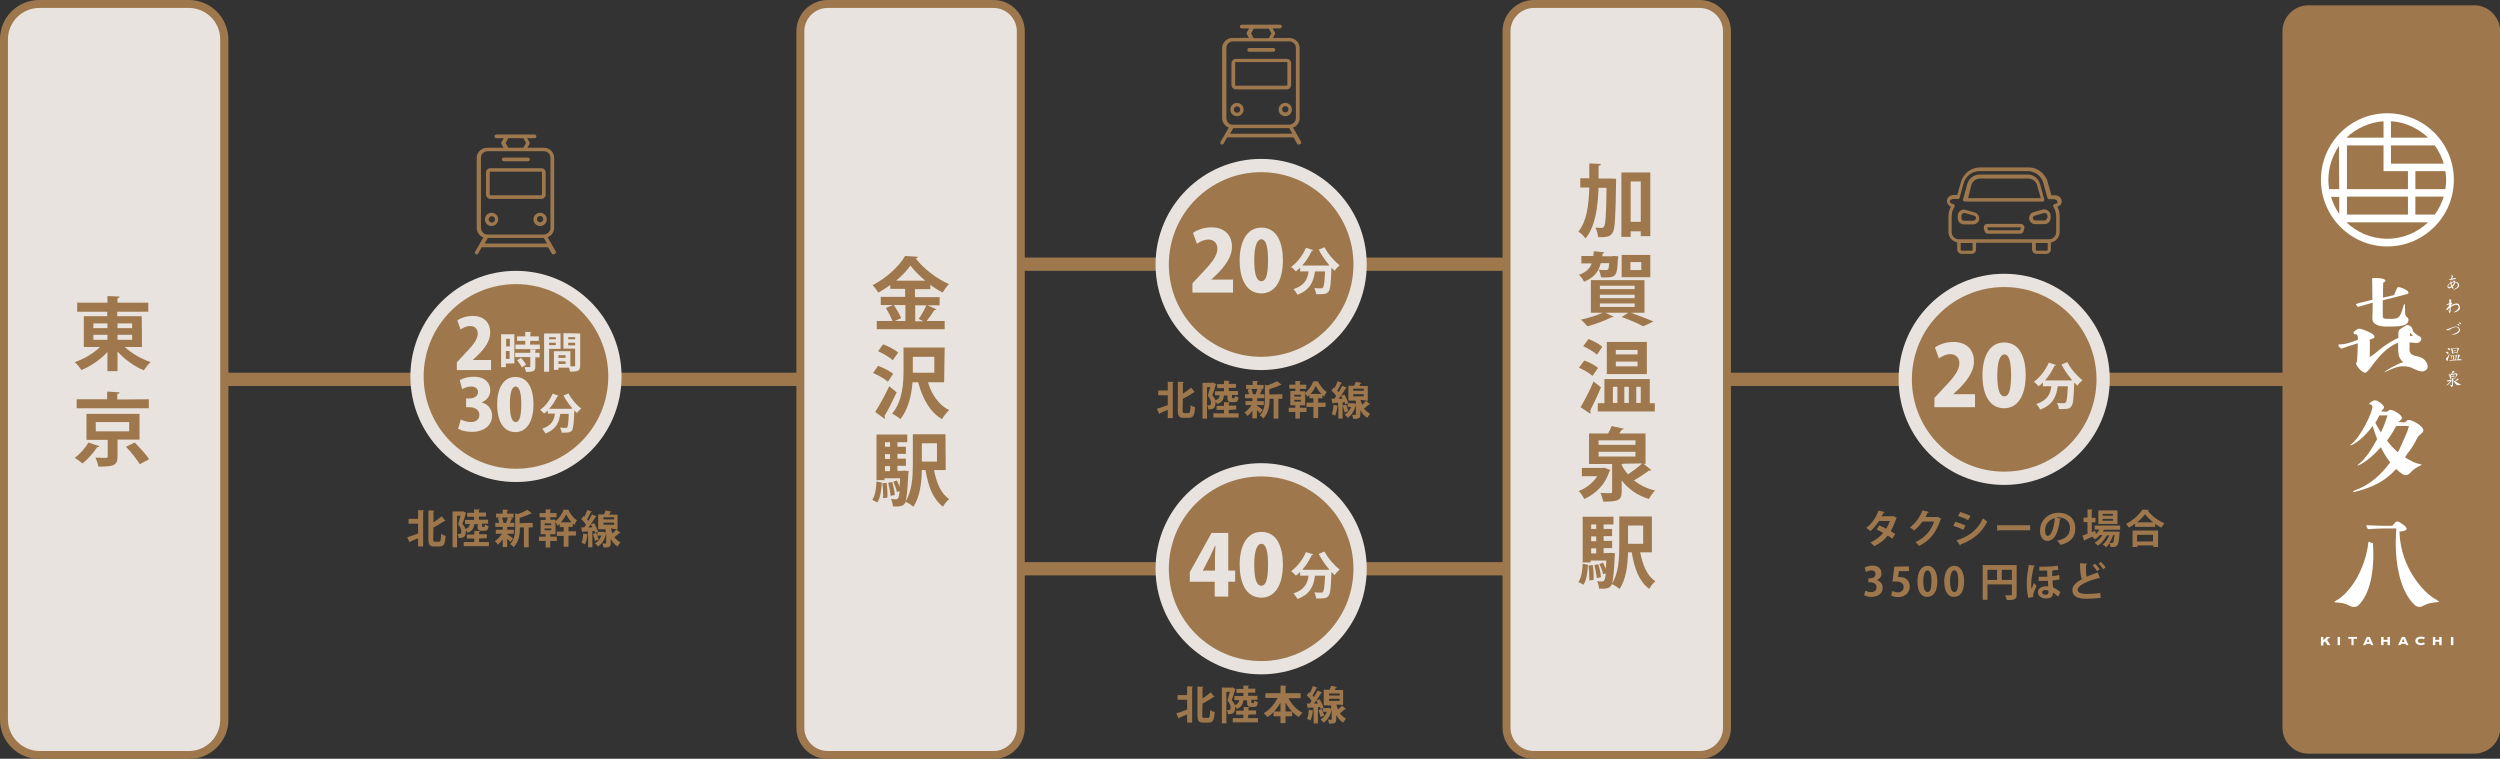 <?xml version="1.0" encoding="utf-8"?>
<!-- Generator: Adobe Illustrator 28.0.0, SVG Export Plug-In . SVG Version: 6.00 Build 0)  -->
<svg version="1.1" id="_レイヤー_2" xmlns="http://www.w3.org/2000/svg" xmlns:xlink="http://www.w3.org/1999/xlink" x="0px"
	 y="0px" viewBox="0 0 942.4 286" style="enable-background:new 0 0 942.4 286;" xml:space="preserve">
<rect x="0" y="0" width="942.4" height="286" fill="#333333" stroke="none"/>
<style type="text/css">
	.st0{fill:#9E784C;}
	.st1{fill:none;stroke:#9E784C;stroke-width:5;stroke-miterlimit:10;}
	.st2{fill:#E8E3DE;}
	.st3{fill:#FFFFFF;}
</style>
<path class="st0" d="M209.5,94.8l-3.1-5.4c1.5-0.5,2.5-1.9,2.5-3.6V59.5c0-2.1-1.7-3.8-3.9-3.8h-6.2l0.8-1.4c0.1-0.2,0.1-0.5,0-0.7
	l-0.9-1.5h2.8c0.4,0,0.7-0.3,0.7-0.7s-0.3-0.7-0.7-0.7h-14.4c-0.4,0-0.7,0.3-0.7,0.7s0.3,0.7,0.7,0.7h2.8l-0.9,1.5
	c-0.1,0.2-0.1,0.5,0,0.7l0.8,1.4h-6.2c-2.1,0-3.9,1.7-3.9,3.8v26.4c0,1.6,1,3,2.5,3.6l-3.1,5.4c-0.2,0.3-0.1,0.7,0.2,0.9
	s0.7,0.1,0.9-0.2l1.4-2.4h25l1.4,2.4c0.1,0.2,0.4,0.3,0.6,0.3c0.1,0,0.2,0,0.3-0.1C209.6,95.6,209.7,95.2,209.5,94.8L209.5,94.8z
	 M191.6,52.1h5.7l1,1.8l-1,1.8h-5.7l-1-1.8L191.6,52.1L191.6,52.1z M181.3,85.9V59.5c0-1.4,1.1-2.5,2.5-2.5h21.2
	c1.4,0,2.5,1.1,2.5,2.5v26.4c0,1.3-1,2.3-2.3,2.5c0,0-0.1,0-0.1,0h-21.6c0,0-0.1,0-0.1,0C182.3,88.2,181.3,87.2,181.3,85.9
	L181.3,85.9z M182.7,91.8l1.2-2.1H205l1.2,2.1H182.7z"/>
<path class="st0" d="M203.6,80.2c-1.4,0-2.5,1.1-2.5,2.5s1.1,2.5,2.5,2.5s2.5-1.1,2.5-2.5S205,80.2,203.6,80.2z M203.6,83.8
	c-0.6,0-1.2-0.5-1.2-1.2s0.5-1.2,1.2-1.2s1.2,0.5,1.2,1.2S204.2,83.8,203.6,83.8z"/>
<path class="st0" d="M189.9,60.8h9.1c0.4,0,0.7-0.3,0.7-0.7s-0.3-0.7-0.7-0.7h-9.1c-0.4,0-0.7,0.3-0.7,0.7S189.6,60.8,189.9,60.8z"
	/>
<path class="st0" d="M184.9,75H204c0.9,0,1.7-0.7,1.7-1.6V65c0-0.9-0.7-1.6-1.7-1.6h-19.1c-0.9,0-1.7,0.7-1.7,1.6v8.3
	C183.3,74.3,184,75,184.9,75z M184.6,65c0-0.2,0.1-0.3,0.3-0.3H204c0.2,0,0.3,0.1,0.3,0.3v8.3c0,0.2-0.1,0.3-0.3,0.3h-19.1
	c-0.2,0-0.3-0.1-0.3-0.3V65z"/>
<path class="st0" d="M187.8,82.7c0-1.4-1.1-2.5-2.5-2.5s-2.5,1.1-2.5,2.5s1.1,2.5,2.5,2.5S187.8,84,187.8,82.7z M184.2,82.7
	c0-0.6,0.5-1.2,1.2-1.2s1.2,0.5,1.2,1.2s-0.5,1.2-1.2,1.2S184.2,83.3,184.2,82.7z"/>
<path class="st0" d="M777.2,75.9c0-1.3-1.2-2.3-2.6-2.3h-1.3l-1.4-5c-0.4-1.6-1.4-2.9-2.6-3.9c-1.3-1-2.8-1.6-4.5-1.6
	c0,0-0.1,0-0.1,0h-18.2c-0.1,0-0.2,0-0.3,0c-1.6,0.1-3.1,0.6-4.4,1.6c-1.2,1-2.2,2.4-2.6,3.9l-1.4,4.9h-1.3c-1.5,0-2.6,1-2.6,2.3
	c0,0.9,0.6,1.7,1.5,2.1c-0.4,0.9-0.9,2-0.9,3.5v6c0,2,1.4,3.6,3.3,4v2.6c0,1,0.8,1.7,1.7,1.7h3.7c1,0,1.7-0.8,1.7-1.7v-2.5H766v2.5
	c0,1,0.8,1.7,1.7,1.7h3.7c1,0,1.7-0.8,1.7-1.7v-2.6c1.9-0.3,3.3-2,3.3-4v-6c0-1.5-0.4-2.7-0.9-3.5C776.6,77.7,777.2,76.8,777.2,75.9
	L777.2,75.9z M743.6,94.1c0,0.2-0.2,0.4-0.4,0.4h-3.7c-0.2,0-0.4-0.2-0.4-0.4v-2.5h4.5L743.6,94.1L743.6,94.1z M771.9,94.1
	c0,0.2-0.2,0.4-0.4,0.4h-3.7c-0.2,0-0.4-0.2-0.4-0.4v-2.5h4.5L771.9,94.1L771.9,94.1z M774.9,76.8l-0.4,0.1
	c-0.2,0.1-0.4,0.2-0.5,0.4c-0.1,0.2-0.1,0.4,0,0.6c0.5,0.8,1.1,2,1.1,3.6v6c0,1.5-1.2,2.7-2.7,2.7h-34c-1.5,0-2.7-1.2-2.7-2.7v-6
	c0-1.6,0.6-2.8,1.1-3.6c0.1-0.2,0.1-0.4,0-0.6s-0.3-0.3-0.5-0.4l-0.4-0.1c-0.5-0.1-0.9-0.5-0.9-0.9c0-0.5,0.6-0.9,1.3-0.9h1.8
	c0.3,0,0.6-0.2,0.6-0.5l1.5-5.4c0.8-2.7,3.1-4.5,5.8-4.6c0.1,0,0.2,0,0.2,0h18.2c0,0,0.1,0,0.1,0c2.7,0.1,5.1,1.9,5.8,4.6l1.5,5.5
	c0.1,0.3,0.3,0.5,0.6,0.5h1.8c0.7,0,1.3,0.4,1.3,0.9C775.9,76.3,775.5,76.7,774.9,76.8L774.9,76.8z"/>
<path class="st0" d="M740.9,76H770c0.2,0,0.4-0.1,0.5-0.3c0.1-0.2,0.2-0.4,0.1-0.6l-1.6-5.8c-0.3-1-0.8-1.8-1.7-2.5
	c-0.8-0.6-1.8-1-2.8-1c0,0-0.1,0-0.1,0h-18.2c0,0-0.1,0-0.1,0c-1,0-2,0.4-2.8,1c-0.8,0.6-1.4,1.5-1.7,2.5l-1.6,5.8
	c-0.1,0.2,0,0.4,0.1,0.6C740.5,75.9,740.6,76,740.9,76L740.9,76z M743.1,69.8c0.2-0.7,0.6-1.3,1.2-1.8c0.6-0.4,1.3-0.7,2-0.7
	c0,0,0,0,0.1,0h18.2c0,0,0,0,0.1,0c0.7,0,1.4,0.3,2,0.7c0.6,0.5,1,1.1,1.2,1.8l1.4,4.9h-27.4L743.1,69.8z"/>
<path class="st0" d="M744.4,80.1l-3.5-1c-0.7-0.2-1.4-0.1-2,0.4s-0.9,1.1-0.9,1.8v1c0,1.2,1,2.3,2.3,2.3h3.5c1.2,0,2.3-1,2.3-2.3
	C746,81.2,745.3,80.3,744.4,80.1L744.4,80.1z M743.8,83.2h-3.5c-0.5,0-0.9-0.4-0.9-0.9v-1c0-0.3,0.1-0.6,0.4-0.8
	c0.2-0.1,0.4-0.2,0.6-0.2c0.1,0,0.2,0,0.3,0l3.5,1c0.4,0.1,0.7,0.5,0.7,0.9C744.7,82.8,744.3,83.2,743.8,83.2L743.8,83.2z"/>
<path class="st0" d="M761.8,84.4h-12.7c-0.4,0-0.8,0.2-1,0.5c-0.3,0.3-0.3,0.7-0.3,1.1l0.3,1.1c0.1,0.6,0.7,1,1.3,1h12.1
	c0.6,0,1.2-0.4,1.3-1l0.3-1.1c0.1-0.4,0-0.8-0.3-1.1S762.2,84.4,761.8,84.4L761.8,84.4z M761.8,85.7l-0.3,1.1l0,0h-12.1l0,0
	l-0.3-1.1l0,0H761.8L761.8,85.7L761.8,85.7L761.8,85.7L761.8,85.7z"/>
<path class="st0" d="M772,79.4c-0.6-0.4-1.3-0.6-2-0.4l-3.5,1c-1,0.3-1.6,1.2-1.6,2.2c0,1.2,1,2.3,2.3,2.3h3.5c1.2,0,2.3-1,2.3-2.3
	v-1C773,80.5,772.6,79.9,772,79.4L772,79.4z M771.6,82.2c0,0.5-0.4,0.9-0.9,0.9h-3.5c-0.5,0-0.9-0.4-0.9-0.9c0-0.4,0.3-0.8,0.7-0.9
	l3.5-1c0.1,0,0.2,0,0.3,0c0.2,0,0.4,0.1,0.6,0.2c0.2,0.2,0.4,0.4,0.4,0.8V82.2L771.6,82.2z"/>
<line class="st1" x1="569.5" y1="143" x2="898.6" y2="143"/>
<line class="st1" x1="384.8" y1="214.4" x2="569.5" y2="214.4"/>
<line class="st1" x1="48" y1="143" x2="384.8" y2="143"/>
<path class="st2" d="M14.8,1.5h56.5c7.3,0,13.3,5.9,13.3,13.3v256.5c0,7.3-5.9,13.3-13.3,13.3H14.8c-7.3,0-13.3-6-13.3-13.3V14.8
	C1.5,7.4,7.4,1.5,14.8,1.5z"/>
<path class="st0" d="M71.2,3C77.7,3,83,8.3,83,14.8v256.5c0,6.5-5.3,11.8-11.8,11.8H14.8C8.3,283,3,277.7,3,271.2V14.8
	C3,8.3,8.3,3,14.8,3H71.2 M71.2,0H14.8C6.6,0,0,6.6,0,14.8v256.5c0,8.1,6.6,14.8,14.8,14.8h56.5c8.1,0,14.8-6.6,14.8-14.8V14.8
	C86,6.6,79.4,0,71.2,0L71.2,0z"/>
<path class="st2" d="M312,1.5h62.5c5.7,0,10.2,4.6,10.2,10.2v262.5c0,5.7-4.6,10.2-10.2,10.2H312c-5.7,0-10.2-4.6-10.2-10.2V11.8
	C301.8,6.1,306.4,1.5,312,1.5z"/>
<path class="st0" d="M374.5,3c4.8,0,8.8,3.9,8.8,8.8v262.5c0,4.8-3.9,8.8-8.8,8.8H312c-4.8,0-8.8-3.9-8.8-8.8V11.8
	c0-4.8,3.9-8.8,8.8-8.8H374.5 M374.5,0H312c-6.5,0-11.8,5.3-11.8,11.8v262.5c0,6.5,5.3,11.8,11.8,11.8h62.5
	c6.5,0,11.8-5.3,11.8-11.8V11.8C386.3,5.3,381,0,374.5,0L374.5,0z"/>
<ellipse transform="matrix(0.383 -0.924 0.924 0.383 95.394 571.577)" class="st0" cx="475.4" cy="214.4" rx="37.3" ry="37.3"/>
<path class="st2" d="M475.4,179.6c19.2,0,34.8,15.6,34.8,34.8s-15.6,34.8-34.8,34.8s-34.8-15.6-34.8-34.8
	C440.6,195.2,456.2,179.6,475.4,179.6 M475.4,174.6c-21.9,0-39.8,17.8-39.8,39.8c0,21.9,17.8,39.8,39.8,39.8s39.8-17.8,39.8-39.8
	C515.2,192.5,497.3,174.6,475.4,174.6L475.4,174.6L475.4,174.6z"/>
<path class="st2" d="M463,224.9h-5.1v-5.6h-9.4v-3.6l8.2-14.8h6.3v14.2h2.6v4.2H463V224.9z M453.4,215.1h4.6v-4.9
	c0-1.4,0.1-3,0.2-4.4H458c-0.7,1.4-1.3,2.9-2,4.3L453.4,215.1L453.4,215.1L453.4,215.1z"/>
<path class="st2" d="M467.3,212.9c0-6.8,2.5-12.4,8.2-12.4c6.2,0,8.1,6.3,8.1,12.3c0,7.8-3,12.5-8.2,12.5
	C469.3,225.2,467.3,219,467.3,212.9z M478,212.9c0-5.2-0.8-7.9-2.5-7.9c-1.6,0-2.7,2.5-2.7,7.9s0.9,7.9,2.7,7.9
	C476.8,220.8,478,219.4,478,212.9z"/>
<path class="st2" d="M501.1,214.7c-1.5-1.8-3-3.9-4-5.9l2.2-0.9c1.2,2.4,3.6,5.2,5.7,6.8c-0.6,0.5-1.5,1.4-1.9,2.1
	c-0.4-0.4-0.8-0.8-1.2-1.2c-0.2,5.9-0.4,8.2-1.1,9c-0.6,0.8-1.2,1-3.4,1c-0.4,0-0.9,0-1.3,0c0-0.7-0.3-1.6-0.7-2.3
	c1,0.1,2,0.1,2.5,0.1c0.3,0,0.6,0,0.8-0.3c0.4-0.4,0.6-2.1,0.8-6.1h-3.8c-0.5,3.5-1.5,6.9-6.6,8.8c-0.3-0.6-1-1.6-1.5-2.1
	c4.3-1.4,5.3-4,5.7-6.7h-3.2v-1.4c-0.5,0.5-1.1,1-1.6,1.4c-0.4-0.5-1.3-1.3-1.8-1.7c2.3-1.6,4.4-4.4,5.6-7.2l2.8,0.9
	c-0.1,0.2-0.3,0.2-0.6,0.2c-0.9,2-2.2,4-3.6,5.6h9.4l0.5,0L501.1,214.7L501.1,214.7z"/>
<path class="st0" d="M53.5,130.8H47c2.6,2.4,6.3,4.5,9.8,5.7c-0.9,0.7-2,2.2-2.6,3.1c-3.6-1.5-7.2-4.1-9.9-7.1v7.4h-3.8v-7.2
	c-2.7,2.9-6.2,5.3-9.8,6.8c-0.6-0.9-1.7-2.3-2.5-3c3.5-1.2,7.1-3.3,9.5-5.7h-6.1v-11.6h8.8v-1.7H29.1v-3.4h11.4v-2.5l4.6,0.2
	c0,0.3-0.3,0.5-0.8,0.6v1.7h11.6v3.4H44.2v1.7h9.2C53.5,119.2,53.5,130.8,53.5,130.8z M35.2,121.9v1.8h5.3v-1.8H35.2z M35.2,126.2
	v1.9h5.3v-1.9H35.2z M49.8,121.9h-5.5v1.8h5.5V121.9z M49.8,128.1v-1.9h-5.5v1.9H49.8z"/>
<path class="st0" d="M37.5,168.2c-0.2,0.3-0.5,0.4-0.8,0.3c-1.3,1.9-3.5,4.6-5.6,6.2c-0.8-0.7-2.1-1.6-2.9-2.1
	c2-1.5,4.1-3.9,5.1-5.8C33.4,166.9,37.5,168.2,37.5,168.2z M56.1,150.5v3.4H28.9v-3.4h11.5v-2.9l4.7,0.3c0,0.3-0.3,0.5-0.9,0.6v2.1
	L56.1,150.5L56.1,150.5z M52.6,165.7h-8.3v6.4c0,3.3-1.3,3.8-7.2,3.8c-0.2-1.1-0.7-2.5-1.1-3.4c1.1,0,2.5,0.1,3.3,0.1
	c1.1,0,1.3,0,1.3-0.5v-6.3h-8V156h20V165.7z M36.1,159.1v3.5h12.6v-3.5C48.7,159.1,36.1,159.1,36.1,159.1z M52.7,175
	c-1-1.7-3.3-4.6-5.2-6.6l3.3-1.6c1.8,1.9,4.3,4.5,5.4,6.3L52.7,175z"/>
<path class="st0" d="M157.6,195.6v-3.3l2.3,0.1c0,0.1-0.1,0.2-0.4,0.3V206h-1.9v-3.1c-1.1,0.5-2.2,0.9-3,1.3c0,0.1-0.1,0.2-0.2,0.3
	l-0.9-2c1-0.3,2.6-0.8,4.1-1.4v-3.7H154v-1.8L157.6,195.6L157.6,195.6z M163.3,203.2c0,0.8,0.1,1,0.6,1h1.6c0.6,0,0.7-0.6,0.8-3
	c0.4,0.4,1.2,0.7,1.7,0.8c-0.2,2.9-0.6,4-2.3,4h-2c-1.7,0-2.2-0.6-2.2-2.8v-10.8l2.3,0.1c0,0.1-0.1,0.2-0.4,0.3v4.1
	c1.1-0.7,2.3-1.6,3.1-2.3l1.4,1.7c-0.1,0.1-0.2,0.1-0.4,0.1c-1.1,0.8-2.6,1.7-4.1,2.4L163.3,203.2L163.3,203.2z"/>
<path class="st0" d="M180.2,197.6h-1.4c-0.2,1.4-0.6,2.6-2.6,3.2c-0.1-0.3-0.4-0.7-0.6-1c0,0.2,0,0.4,0,0.6c0,2.4-1.5,2.4-2.7,2.4
	c0-0.4-0.2-1.1-0.4-1.5c0.3,0,0.5,0,0.7,0c0.5,0,0.7-0.4,0.7-1c0-0.7-0.3-1.6-1.2-2.6c0.3-1,0.6-2.3,0.9-3.3h-1.3v11.9h-1.7v-13.5
	h3.6l0.3-0.1l1.2,0.6c0,0.1-0.1,0.2-0.1,0.2c-0.3,1.2-0.8,2.8-1.3,4c0.6,0.7,1,1.4,1.2,1.9c1.1-0.4,1.5-1,1.6-1.9h-1.8V196h3.4v-1.2
	h-2.6v-1.5h2.6v-1.3l2.2,0.1c0,0.1-0.1,0.2-0.4,0.3v0.8h2.7v1.5h-2.7v1.2h3.5v1.5h-2.3v0.8c0,0.3,0,0.4,0.2,0.4h0.6
	c0.2,0,0.3-0.1,0.3-0.9c0.3,0.2,0.9,0.5,1.4,0.6c-0.2,1.4-0.6,1.8-1.5,1.8h-1.1c-1.3,0-1.6-0.4-1.6-1.8L180.2,197.6L180.2,197.6z
	 M180.6,203v1.3h3.7v1.6h-9.5v-1.6h4V203H176v-1.5h2.8v-1.4l2.2,0.1c0,0.1-0.1,0.2-0.4,0.3v0.9h2.9v1.5L180.6,203L180.6,203z"/>
<path class="st0" d="M191.2,201.2v0.2c0.5,0.3,1.9,1.3,2.2,1.6l-1,1.3c-0.3-0.3-0.7-0.8-1.2-1.2v3.1h-1.7v-2.9
	c-0.6,0.8-1.2,1.5-1.8,2c-0.3-0.4-0.8-1-1.2-1.3c1-0.6,2-1.7,2.7-2.8h-2.3v-1.5h2.6v-1.1h-2.8v-1.5h1.5c-0.1-0.5-0.3-1.2-0.5-1.7
	l1-0.3H187v-1.5h2.5v-1.5l2.1,0.1c0,0.1-0.1,0.2-0.4,0.3v1.1h2.4v1.5h-1.5l1.2,0.3c0,0.1-0.2,0.2-0.4,0.2c-0.2,0.4-0.4,1-0.7,1.5
	h1.7v1.5h-2.4c-0.1,0.1-0.2,0.1-0.3,0.1v1h2.5v1.5L191.2,201.2L191.2,201.2z M190.8,197.1c0.2-0.6,0.5-1.4,0.7-2h-2.3
	c0.3,0.6,0.5,1.4,0.6,2l-0.1,0L190.8,197.1L190.8,197.1L190.8,197.1z M200.8,197.1v1.7h-1.5v7.5h-1.8v-7.5h-1.5
	c0,2.2-0.3,5.4-2.4,7.5c-0.2-0.4-0.9-1-1.3-1.2c1.8-1.8,1.9-4.4,1.9-6.4v-5.2l0.9,0.3c1.4-0.4,2.8-1.1,3.7-1.6l1.7,1.3
	c-0.1,0.1-0.2,0.1-0.4,0.1c-1.1,0.6-2.6,1.1-4.2,1.6v2L200.8,197.1L200.8,197.1z"/>
<path class="st0" d="M214.3,198.6v1.7h2.8v1.6h-2.8v4.2h-1.8V202h-2.6v-1.6h2.6v-1.7h-1.5v-1.2c-0.2,0.2-0.5,0.5-0.8,0.7
	c-0.2-0.4-0.5-1.1-0.8-1.4v4.6h-2v0.9h2.5v1.6h-2.5v2.5h-1.7v-2.5h-2.5v-1.6h2.5v-0.9h-1.9v-5.4h1.9V195h-2.3v-1.6h2.3v-1.4l2.1,0.1
	c0,0.1-0.1,0.2-0.4,0.3v1h2.4v1.6h-2.4v0.9h2v0.6c1.3-1,2.6-3,3.1-4.4l2,0.1c0,0.1-0.1,0.2-0.2,0.2c0.7,1.3,2,3,3.2,3.8
	c-0.3,0.4-0.7,1.1-1,1.7c-0.2-0.2-0.4-0.4-0.6-0.6v1.3L214.3,198.6L214.3,198.6z M205.3,197.3v0.7h2.5v-0.7H205.3z M205.3,199.2v0.7
	h2.5v-0.7H205.3z M215.5,196.9c-0.9-0.9-1.6-2.1-2.1-3c-0.4,0.9-1.1,2.1-2,3H215.5L215.5,196.9z"/>
<path class="st0" d="M230.3,199.2c0,0.4,0.4,1.4,0.6,1.9c0.5-0.5,1.1-1.1,1.4-1.5c1.5,1.2,1.6,1.2,1.6,1.3c0,0.1-0.2,0.1-0.3,0.1
	c-0.1,0-0.1,0-0.2,0c-0.4,0.4-1.2,1-1.8,1.5c0.6,0.8,1.4,1.5,2.3,2c-0.3,0.3-0.8,1-1.1,1.5c-1.2-0.7-2-1.8-2.6-2.9v1.6
	c0,1.5-0.5,1.7-2.7,1.7c-0.1-0.4-0.2-1.1-0.4-1.5c0.5,0,1.1,0,1.2,0c0.2,0,0.2,0,0.2-0.2v-3.7c-0.5,2.4-1.6,4.1-3.1,5
	c-0.2-0.3-0.8-1-1.1-1.2c1.1-0.6,1.9-1.6,2.4-2.9h-1.5v-1.4l-0.9,0.4c0-0.2-0.1-0.5-0.2-0.8l-0.8,0.1v6.1h-1.6v-4.8
	c-0.1,0.1-0.2,0.1-0.3,0.1c-0.1,1.2-0.4,2.7-0.9,3.6c-0.3-0.2-0.9-0.5-1.3-0.6c0.4-0.8,0.6-2.2,0.7-3.5l1.7,0.4v-1.2
	c-0.7,0-1.3,0.1-1.8,0.1c0,0.1-0.2,0.2-0.3,0.2l-0.4-1.8h1.1c0.2-0.3,0.5-0.6,0.7-1c-0.4-0.7-1.1-1.5-1.8-2.1l0.9-1.2l0.3,0.3
	c0.4-0.8,0.9-1.9,1.1-2.6l1.8,0.7c-0.1,0.1-0.2,0.1-0.4,0.1c-0.4,0.8-1,1.9-1.5,2.8c0.2,0.2,0.4,0.4,0.5,0.6c0.5-0.9,1-1.7,1.4-2.5
	l1.7,0.8c-0.1,0.1-0.2,0.2-0.4,0.2c-0.7,1.2-1.7,2.7-2.7,3.9l1.5,0c-0.2-0.4-0.4-0.8-0.6-1.1l1.3-0.5c0.6,1,1.2,2.3,1.4,3.2
	l-0.2,0.1h2l0.3,0l0.8,0.3v-1.3h-2.8v-5.6h2.2c0.2-0.5,0.4-1.1,0.6-1.5l2.2,0.5c0,0.1-0.2,0.2-0.4,0.2l-0.5,0.9h3.2v5.6L230.3,199.2
	L230.3,199.2z M224.8,200.9c0.3,0.8,0.7,1.8,0.9,2.5c-0.4,0.1-0.9,0.3-1.4,0.5c-0.1-0.7-0.5-1.8-0.8-2.6L224.8,200.9L224.8,200.9z
	 M227.5,195v0.8h4V195H227.5z M227.5,197v0.8h4V197H227.5z"/>
<path class="st0" d="M490.5,53.5l-3.1-5.4c1.5-0.5,2.5-1.9,2.5-3.6V18.1c0-2.1-1.7-3.8-3.9-3.8h-6.2l0.8-1.4c0.1-0.2,0.1-0.5,0-0.7
	l-0.9-1.5h2.8c0.4,0,0.7-0.3,0.7-0.7s-0.3-0.7-0.7-0.7h-14.4c-0.4,0-0.7,0.3-0.7,0.7s0.3,0.7,0.7,0.7h2.8l-0.9,1.5
	c-0.1,0.2-0.1,0.5,0,0.7l0.8,1.4h-6.2c-2.1,0-3.9,1.7-3.9,3.8v26.4c0,1.6,1,3,2.5,3.6l-3.1,5.4c-0.2,0.3-0.1,0.7,0.2,0.9
	s0.7,0.1,0.9-0.2l1.4-2.4h25l1.4,2.4c0.1,0.2,0.4,0.3,0.6,0.3c0.1,0,0.2,0,0.3-0.1C490.5,54.2,490.6,53.8,490.5,53.5L490.5,53.5z
	 M472.6,10.8h5.7l1,1.8l-1,1.8h-5.7l-1-1.8L472.6,10.8L472.6,10.8z M462.3,44.5V18.1c0-1.4,1.1-2.5,2.5-2.5H486
	c1.4,0,2.5,1.1,2.5,2.5v26.4c0,1.3-1,2.3-2.3,2.5c0,0-0.1,0-0.1,0h-21.6c0,0,0,0-0.1,0C463.3,46.9,462.3,45.8,462.3,44.5L462.3,44.5
	z M463.7,50.4l1.2-2.1H486l1.2,2.1H463.7L463.7,50.4z"/>
<path class="st0" d="M484.5,38.8c-1.4,0-2.5,1.1-2.5,2.5s1.1,2.5,2.5,2.5s2.5-1.1,2.5-2.5S485.9,38.8,484.5,38.8z M484.5,42.4
	c-0.6,0-1.2-0.5-1.2-1.2s0.5-1.2,1.2-1.2s1.2,0.5,1.2,1.2S485.2,42.4,484.5,42.4z"/>
<path class="st0" d="M470.9,19.5h9.1c0.4,0,0.7-0.3,0.7-0.7s-0.3-0.7-0.7-0.7h-9.1c-0.4,0-0.7,0.3-0.7,0.7S470.5,19.5,470.9,19.5z"
	/>
<path class="st0" d="M465.9,33.7H485c0.9,0,1.7-0.7,1.7-1.6v-8.3c0-0.9-0.7-1.6-1.7-1.6h-19.1c-0.9,0-1.7,0.7-1.7,1.6V32
	C464.2,32.9,464.9,33.7,465.9,33.7z M465.5,23.7c0-0.2,0.1-0.3,0.3-0.3H485c0.2,0,0.3,0.1,0.3,0.3V32c0,0.2-0.1,0.3-0.3,0.3h-19.1
	c-0.2,0-0.3-0.1-0.3-0.3V23.7z"/>
<path class="st0" d="M468.8,41.3c0-1.4-1.1-2.5-2.5-2.5s-2.5,1.1-2.5,2.5s1.1,2.5,2.5,2.5S468.8,42.6,468.8,41.3z M465.1,41.3
	c0-0.6,0.5-1.2,1.2-1.2s1.2,0.5,1.2,1.2s-0.5,1.2-1.2,1.2S465.1,41.9,465.1,41.3z"/>
<path class="st0" d="M447.5,262v-3.3l2.3,0.1c0,0.1-0.1,0.2-0.4,0.3v13.3h-1.9v-3.1c-1.1,0.5-2.2,0.9-3,1.3c0,0.1-0.1,0.2-0.2,0.3
	l-0.9-2c1-0.3,2.6-0.8,4.1-1.4v-3.7h-3.6V262L447.5,262L447.5,262z M453.2,269.6c0,0.8,0.1,1,0.6,1h1.6c0.6,0,0.7-0.6,0.8-3
	c0.4,0.4,1.2,0.7,1.7,0.8c-0.2,2.9-0.6,4-2.3,4h-2c-1.7,0-2.2-0.6-2.2-2.8v-10.8l2.3,0.1c0,0.1-0.1,0.2-0.4,0.3v4.1
	c1.1-0.7,2.3-1.6,3.1-2.3l1.4,1.7c-0.1,0.1-0.2,0.1-0.4,0.1c-1.1,0.8-2.6,1.7-4.1,2.4L453.2,269.6L453.2,269.6z"/>
<path class="st0" d="M470.1,264h-1.4c-0.2,1.4-0.6,2.6-2.5,3.2c-0.1-0.3-0.4-0.7-0.6-1c0,0.2,0,0.4,0,0.6c0,2.4-1.5,2.4-2.7,2.4
	c0-0.4-0.2-1.1-0.4-1.5c0.3,0,0.5,0,0.7,0c0.5,0,0.7-0.4,0.7-1c0-0.7-0.3-1.6-1.2-2.6c0.3-1,0.6-2.3,0.9-3.3h-1.3v11.9h-1.7v-13.5
	h3.6l0.3-0.1l1.2,0.6c0,0.1-0.1,0.2-0.1,0.2c-0.3,1.2-0.8,2.8-1.3,4c0.6,0.7,1,1.4,1.2,1.9c1.1-0.4,1.5-1,1.6-1.9h-1.8v-1.5h3.4
	v-1.2h-2.6v-1.5h2.6v-1.3l2.2,0.1c0,0.1-0.1,0.2-0.4,0.3v0.8h2.7v1.5h-2.7v1.2h3.5v1.5h-2.3v0.8c0,0.3,0,0.4,0.2,0.4h0.6
	c0.2,0,0.3-0.1,0.3-0.9c0.3,0.2,0.9,0.5,1.4,0.6c-0.2,1.4-0.6,1.8-1.5,1.8h-1c-1.3,0-1.6-0.4-1.6-1.8L470.1,264L470.1,264z
	 M470.5,269.4v1.3h3.7v1.6h-9.5v-1.6h4v-1.3H466v-1.5h2.8v-1.4l2.2,0.1c0,0.1-0.1,0.2-0.4,0.3v0.9h2.9v1.5L470.5,269.4L470.5,269.4z
	"/>
<path class="st0" d="M490.3,263.2h-4.6c1.2,2.3,3.1,4.4,5.3,5.5c-0.5,0.4-1.1,1.1-1.4,1.6c-0.9-0.5-1.7-1.2-2.5-2v1.7h-2.5v2.6h-1.9
	v-2.6h-2.6v-1.6c-0.7,0.8-1.5,1.4-2.4,1.9c-0.3-0.4-0.9-1.1-1.3-1.5c2.1-1.1,4-3.3,5.2-5.7H477v-1.8h5.7v-2.9l2.3,0.1
	c0,0.1-0.1,0.2-0.4,0.3v2.5h5.7L490.3,263.2L490.3,263.2z M482.7,264.9c-0.7,1.2-1.5,2.3-2.4,3.3h2.4V264.9z M484.6,268.2h2.4
	c-0.9-1-1.7-2.1-2.4-3.3V268.2z"/>
<path class="st0" d="M503.8,265.6c0,0.4,0.4,1.4,0.6,1.9c0.5-0.5,1.1-1.1,1.4-1.5c1.5,1.2,1.6,1.2,1.6,1.3c0,0.1-0.2,0.1-0.3,0.1
	c-0.1,0-0.1,0-0.2,0c-0.5,0.4-1.2,1-1.8,1.5c0.6,0.8,1.4,1.5,2.3,2c-0.3,0.3-0.8,1-1.1,1.5c-1.2-0.7-2-1.8-2.6-2.9v1.6
	c0,1.5-0.5,1.7-2.7,1.7c-0.1-0.4-0.2-1.1-0.4-1.5c0.5,0,1.1,0,1.2,0c0.2,0,0.2,0,0.2-0.2v-3.7c-0.5,2.4-1.6,4.1-3.1,5
	c-0.2-0.3-0.8-1-1.1-1.2c1.1-0.6,1.9-1.6,2.4-2.9h-1.5v-1.4l-0.9,0.4c0-0.2-0.1-0.5-0.2-0.8l-0.8,0.1v6.1h-1.6v-4.8
	c-0.1,0.1-0.2,0.1-0.3,0.1c-0.1,1.2-0.5,2.7-0.9,3.6c-0.3-0.2-0.9-0.5-1.3-0.6c0.4-0.8,0.6-2.2,0.7-3.5l1.7,0.4v-1.2
	c-0.7,0-1.3,0.1-1.8,0.1c0,0.1-0.2,0.2-0.3,0.2l-0.4-1.8h1.1c0.2-0.3,0.5-0.6,0.7-1c-0.4-0.7-1.1-1.5-1.8-2.1l0.9-1.2l0.3,0.3
	c0.4-0.8,0.9-1.9,1.1-2.6l1.8,0.7c-0.1,0.1-0.2,0.1-0.4,0.1c-0.4,0.8-1,1.9-1.5,2.8c0.2,0.2,0.4,0.4,0.5,0.6c0.5-0.9,1-1.7,1.4-2.5
	l1.7,0.8c-0.1,0.1-0.2,0.2-0.4,0.2c-0.7,1.2-1.7,2.7-2.7,3.9l1.5,0c-0.2-0.4-0.4-0.8-0.6-1.1l1.3-0.5c0.6,1,1.2,2.3,1.4,3.2
	l-0.2,0.1h2l0.3,0l0.8,0.3v-1.3h-2.8V260h2.2c0.2-0.5,0.5-1.1,0.6-1.5l2.2,0.5c0,0.1-0.2,0.2-0.4,0.2l-0.5,0.9h3.2v5.6L503.8,265.6
	L503.8,265.6z M498.3,267.3c0.3,0.8,0.7,1.8,0.9,2.5c-0.4,0.1-0.9,0.3-1.4,0.5c-0.1-0.7-0.5-1.8-0.8-2.6L498.3,267.3L498.3,267.3z
	 M501,261.4v0.8h4v-0.8H501z M501,263.4v0.8h4v-0.8H501z"/>
<line class="st1" x1="384.8" y1="99.6" x2="569.5" y2="99.6"/>
<ellipse transform="matrix(0.383 -0.924 0.924 0.383 201.437 500.722)" class="st0" cx="475.4" cy="99.6" rx="37.3" ry="37.3"/>
<path class="st2" d="M475.4,64.9c19.2,0,34.8,15.6,34.8,34.8s-15.6,34.8-34.8,34.8s-34.8-15.6-34.8-34.8S456.2,64.9,475.4,64.9
	 M475.4,59.9c-21.9,0-39.8,17.8-39.8,39.8s17.8,39.8,39.8,39.8s39.8-17.8,39.8-39.8S497.3,59.9,475.4,59.9L475.4,59.9L475.4,59.9z"
	/>
<path class="st2" d="M467.3,98.2c0-6.8,2.5-12.4,8.2-12.4c6.2,0,8.1,6.3,8.1,12.3c0,7.8-3,12.5-8.2,12.5
	C469.3,110.5,467.3,104.2,467.3,98.2z M478,98.1c0-5.2-0.8-7.9-2.5-7.9c-1.6,0-2.7,2.5-2.7,7.9s0.9,7.9,2.7,7.9
	C476.8,106,478,104.7,478,98.1z"/>
<path class="st2" d="M501.1,100c-1.5-1.8-3-3.9-4-5.9l2.2-0.9c1.2,2.4,3.6,5.2,5.7,6.8c-0.6,0.5-1.5,1.4-1.9,2.1
	c-0.4-0.4-0.8-0.8-1.2-1.2c-0.2,5.9-0.4,8.2-1.1,9c-0.6,0.8-1.2,1-3.4,1c-0.4,0-0.9,0-1.3,0c0-0.7-0.3-1.6-0.7-2.3
	c1,0.1,2,0.1,2.5,0.1c0.3,0,0.6,0,0.8-0.3c0.4-0.4,0.6-2.1,0.8-6.1h-3.8c-0.5,3.4-1.5,6.9-6.6,8.8c-0.3-0.6-1-1.6-1.5-2.1
	c4.3-1.4,5.3-3.9,5.7-6.7h-3.2v-1.4c-0.5,0.5-1.1,1-1.6,1.4c-0.4-0.5-1.3-1.3-1.8-1.7c2.3-1.6,4.4-4.4,5.6-7.2l2.8,0.9
	c-0.1,0.2-0.3,0.2-0.6,0.2c-0.9,2-2.2,4-3.6,5.6h9.4l0.5,0L501.1,100L501.1,100z"/>
<path class="st0" d="M755.5,180.3c-20.5,0-37.3-16.7-37.3-37.3s16.7-37.3,37.3-37.3s37.3,16.7,37.3,37.3S776,180.3,755.5,180.3z"/>
<path class="st2" d="M755.5,108.2c19.2,0,34.8,15.6,34.8,34.8s-15.6,34.8-34.8,34.8s-34.8-15.6-34.8-34.8S736.3,108.2,755.5,108.2
	 M755.5,103.2c-21.9,0-39.8,17.8-39.8,39.8s17.8,39.8,39.8,39.8s39.8-17.8,39.8-39.8S777.4,103.2,755.5,103.2L755.5,103.2z"/>
<path class="st2" d="M744.5,153.5h-15.3V150l2.8-3c4.1-4.3,6.6-7.1,6.6-10.1c0-1.8-1.1-3.4-3.4-3.4c-1.6,0-3.2,0.8-4.3,1.6l-1.5-4.1
	c1.5-1.1,4.1-2.1,6.9-2.1c5.4,0,7.8,3.3,7.8,7.3s-2.8,7.5-5.7,10.4l-2,1.9v0.1h8.1L744.5,153.5L744.5,153.5z"/>
<path class="st2" d="M747.3,141.5c0-6.8,2.5-12.4,8.2-12.4c6.2,0,8.1,6.3,8.1,12.3c0,7.8-3,12.5-8.2,12.5
	C749.3,153.8,747.3,147.6,747.3,141.5L747.3,141.5z M758.1,141.5c0-5.2-0.8-7.9-2.5-7.9c-1.6,0-2.7,2.5-2.7,7.9s0.9,7.9,2.7,7.9
	C756.9,149.4,758.1,148,758.1,141.5z"/>
<path class="st2" d="M781.1,143.3c-1.5-1.8-3-3.9-4-5.9l2.2-0.9c1.2,2.4,3.6,5.2,5.7,6.8c-0.6,0.5-1.5,1.4-1.9,2.1
	c-0.4-0.4-0.8-0.8-1.2-1.2c-0.2,5.9-0.4,8.2-1.1,9c-0.6,0.8-1.2,1-3.4,1c-0.4,0-0.8,0-1.3,0c0-0.7-0.3-1.6-0.7-2.3
	c1,0.1,2,0.1,2.5,0.1c0.3,0,0.6,0,0.8-0.3c0.4-0.4,0.6-2.1,0.8-6.1h-3.8c-0.5,3.4-1.5,6.9-6.6,8.8c-0.3-0.6-1-1.6-1.5-2.1
	c4.3-1.4,5.3-3.9,5.7-6.7h-3.2v-1.4c-0.5,0.5-1.1,1-1.6,1.4c-0.4-0.5-1.3-1.3-1.8-1.7c2.3-1.6,4.4-4.4,5.6-7.2l2.8,0.9
	c-0.1,0.2-0.3,0.2-0.6,0.2c-0.9,2-2.2,4-3.6,5.6h9.4l0.5,0L781.1,143.3L781.1,143.3z"/>
<path class="st0" d="M715,195.2c0,0.1-0.1,0.2-0.2,0.3c-0.6,1.7-1.3,3.5-2.1,4.7c0.5,0.3,1.2,0.8,1.7,1.1l-1.1,1.8
	c-0.4-0.4-1.2-0.9-1.7-1.2c-1.3,1.7-3,3-5.1,4c-0.3-0.4-1-1.1-1.5-1.4c1.9-0.8,3.6-2.1,4.9-3.6c-0.8-0.5-1.7-0.9-2.5-1.3l1-1.5
	c0.8,0.3,1.8,0.7,2.6,1.2c0.6-0.9,1-1.9,1.4-2.9h-4.1c-0.9,1.4-2.1,2.8-3.2,3.8c-0.4-0.3-1.1-0.9-1.6-1.2c2.1-1.5,3.7-4,4.6-6.5
	l2.4,0.5c-0.1,0.2-0.2,0.3-0.5,0.2c-0.2,0.4-0.4,1-0.7,1.4h4l0.3-0.1L715,195.2z"/>
<path class="st0" d="M731.8,195.6c-0.1,0.1-0.2,0.2-0.3,0.3c-1.7,4.9-4,7.9-8.1,9.9c-0.3-0.4-0.9-1.1-1.4-1.4
	c3.8-1.8,5.9-4.4,7.1-7.8h-4.4c-0.8,1.1-2,2.5-3.2,3.4c-0.4-0.4-1-0.9-1.5-1.2c2-1.5,3.8-3.9,4.7-6.4l2.4,0.6
	c-0.1,0.2-0.2,0.3-0.5,0.3c-0.2,0.5-0.5,1.1-0.8,1.6h4.3l0.3-0.1L731.8,195.6L731.8,195.6z"/>
<path class="st0" d="M737.1,196.7c1.3,0.4,2.8,0.9,3.8,1.4l-0.8,1.6c-1-0.5-2.5-1.1-3.8-1.5L737.1,196.7z M737.5,203.7
	c4.6-1.4,8-3.9,10-8.3c0.4,0.3,1.2,1,1.6,1.2c-2,4.3-5.7,7.1-10,8.6c0,0.1,0,0.3-0.2,0.4L737.5,203.7L737.5,203.7z M738.9,193
	c1.3,0.4,2.8,0.9,3.9,1.5l-0.9,1.6c-1-0.6-2.5-1.2-3.8-1.6L738.9,193z"/>
<path class="st0" d="M752.8,198h12.5v1.9h-11.9c-0.1,0.1-0.3,0.3-0.5,0.3L752.8,198L752.8,198z"/>
<path class="st0" d="M777,195.6c-0.1,0.1-0.2,0.2-0.5,0.2c-0.6,5.1-2.1,8.1-4.7,8.1c-1.6,0-2.8-1.4-2.8-3.9c0-3.8,3.1-6.7,6.9-6.7
	c4.2,0,6.4,2.5,6.4,5.8c0,3.5-1.8,5.4-5.6,6.3c-0.3-0.4-0.7-1.1-1.2-1.6c3.4-0.7,4.8-2.3,4.8-4.7s-1.7-4.1-4.4-4.1
	c-0.3,0-0.5,0-0.8,0.1L777,195.6L777,195.6z M774.6,195.3c-2.3,0.5-3.7,2.5-3.7,4.6c0,1.3,0.4,2.1,1,2.1
	C773.3,202.1,774.3,198.8,774.6,195.3L774.6,195.3z"/>
<path class="st0" d="M799.2,199.7h-6.1c-0.1,0.2-0.3,0.5-0.4,0.7h5l0.4,0l1,0.1c0,0.1,0,0.3-0.1,0.4c-0.2,3-0.5,4.2-0.9,4.7
	c-0.4,0.5-0.9,0.6-1.9,0.6c-0.2,0-0.4,0-0.6,0c0-0.4-0.2-1-0.4-1.4c-0.4,0.6-0.8,1.1-1.3,1.5c-0.3-0.4-0.8-0.8-1.3-1
	c1-0.7,1.9-2.1,2.5-3.5h-0.9c-0.8,1.5-2.1,3.1-3.4,3.9c-0.3-0.4-0.8-0.8-1.2-1.1c1.1-0.6,2.2-1.7,3-2.9h-1c-0.6,0.6-1.2,1.2-1.9,1.6
	c-0.3-0.3-0.8-0.8-1.1-1c0.1,0,0.2-0.1,0.3-0.1v0c-1.1,0.5-2.2,1-3,1.4c0,0.1-0.1,0.2-0.2,0.3l-0.7-2c0.5-0.2,1.2-0.4,1.9-0.7v-4.4
	h-1.5v-1.7h1.5v-3.1l2,0.1c0,0.1-0.1,0.2-0.4,0.3v2.8h1.4v1.7h-1.4v3.7l1.3-0.5c0,0,0,0.1,0.3,1.2c0.5-0.5,1-1.1,1.3-1.7h-1.8v-1.5
	h9.6L799.2,199.7L799.2,199.7z M798.2,192.4v5.1H791v-5.1H798.2z M796.5,194.4v-0.7h-3.9v0.7H796.5z M796.5,196.3v-0.7h-3.9v0.7
	H796.5z M796.5,201.8c-0.3,1-0.8,2.1-1.4,2.9c0.5,0,0.8,0,1,0s0.3,0,0.4-0.2c0.2-0.2,0.4-1,0.6-2.8L796.5,201.8L796.5,201.8z"/>
<path class="st0" d="M804.9,197.4c-0.8,0.5-1.5,1.1-2.4,1.5c-0.2-0.4-0.7-1.1-1.1-1.4c2.6-1.3,5.1-3.6,6.2-5.4l2.4,0.1
	c0,0.2-0.2,0.3-0.4,0.3c1.5,1.9,4,3.8,6.3,4.8c-0.4,0.4-0.8,1.1-1.2,1.6c-0.8-0.4-1.5-0.9-2.3-1.4v1.1h-7.6L804.9,197.4L804.9,197.4
	z M803.9,206.2V200h9.6v6.2h-1.8v-0.6h-6v0.6H803.9L803.9,206.2z M811.7,196.9c-1.3-1-2.4-2.1-3.1-3.1c-0.7,1-1.8,2.1-3,3.1H811.7
	L811.7,196.9z M811.6,201.6h-6v2.5h6V201.6z"/>
<path class="st0" d="M707.4,218.7c1.3,0.3,2.3,1.3,2.3,2.9c0,1.9-1.5,3.4-4.2,3.4c-1.2,0-2.3-0.3-2.8-0.7l0.5-1.7
	c0.4,0.3,1.3,0.6,2.2,0.6c1.4,0,2-0.8,2-1.8c0-1.3-1.1-1.9-2.3-1.9h-0.8V218h0.7c0.9,0,2-0.5,2-1.6c0-0.8-0.5-1.4-1.6-1.4
	c-0.8,0-1.5,0.4-2,0.6l-0.5-1.6c0.6-0.4,1.7-0.8,3-0.8c2.2,0,3.3,1.3,3.3,2.8C709.4,217.3,708.6,218.2,707.4,218.7L707.4,218.7
	L707.4,218.7z"/>
<path class="st0" d="M719.6,213.5v1.8h-3.8l-0.3,2.2c0.2,0,0.4,0,0.6,0c2,0,3.8,1.1,3.8,3.6c0,2.2-1.7,4-4.3,4
	c-1.1,0-2.2-0.3-2.7-0.6l0.4-1.7c0.5,0.2,1.3,0.5,2.1,0.5c1.2,0,2.2-0.7,2.2-2s-1-2.1-2.9-2.1c-0.5,0-0.9,0-1.3,0.1l0.7-5.7
	L719.6,213.5L719.6,213.5z"/>
<path class="st0" d="M722.8,219.2c0-3.4,1.3-5.9,3.8-5.9s3.7,2.6,3.7,5.8c0,3.8-1.4,5.9-3.8,5.9C723.9,225,722.8,222.4,722.8,219.2
	L722.8,219.2z M726.6,223.2c1,0,1.5-1.4,1.5-4.1s-0.5-4.1-1.5-4.1c-1,0-1.6,1.4-1.6,4.1S725.6,223.2,726.6,223.2L726.6,223.2
	L726.6,223.2z"/>
<path class="st0" d="M732.9,219.2c0-3.4,1.3-5.9,3.8-5.9s3.7,2.6,3.7,5.8c0,3.8-1.4,5.9-3.8,5.9C734,225,732.9,222.4,732.9,219.2
	L732.9,219.2z M736.7,223.2c1,0,1.5-1.4,1.5-4.1s-0.5-4.1-1.5-4.1c-1,0-1.6,1.4-1.6,4.1S735.7,223.2,736.7,223.2L736.7,223.2
	L736.7,223.2z"/>
<path class="st0" d="M760.2,213v11.1c0,1.9-0.9,2.1-3.7,2.1c-0.1-0.5-0.4-1.3-0.7-1.8c0.6,0,1.2,0,1.7,0c0.8,0,0.9,0,0.9-0.4v-3.7
	h-9.2v5.8h-1.8V213L760.2,213L760.2,213z M749.2,214.8v3.8h3.6v-3.8H749.2z M754.6,218.6h3.8v-3.8h-3.8V218.6z"/>
<path class="st0" d="M764.6,225.4c-0.4-1.5-0.6-3.7-0.6-5.7c0-2.2,0.4-4.4,0.8-6.8l2.3,0.4c0,0.1-0.2,0.3-0.4,0.3
	c-0.5,1.9-1,4.3-1,6.1c0,0.8,0,2,0.1,2.4c0.2-0.5,0.6-1.7,0.9-2.4l1,1.2c-0.5,1-1.3,2.8-1.3,3.6c0,0.2,0,0.3,0.1,0.5L764.6,225.4
	L764.6,225.4z M768.8,213.6h2c1.9,0,3.7-0.1,4.9-0.4l0.2,1.6c-0.6,0.1-1.5,0.2-2.3,0.2v0l0.3,0c0,0.1-0.1,0.2-0.3,0.2
	c0,0.4,0,1.2,0,2c0.9-0.1,1.9-0.2,2.6-0.5l0.2,1.7c-0.7,0.2-1.8,0.3-2.7,0.4l0.2,2.6c1,0.5,2,1.1,2.8,1.8l-0.9,1.7
	c-0.6-0.5-1.3-1.2-1.9-1.5c0,1.9-1.3,2.2-2.6,2.2c-1.7,0-3.1-0.9-3.1-2.3c0-1.5,1.5-2.3,3-2.3c0.3,0,0.6,0,0.9,0.1
	c0-0.5-0.1-1.4-0.1-2.1c-0.7,0-2.5,0-3.5,0v-1.6h2.5c0.3,0,0.6,0,0.8,0c-0.1-0.8-0.1-1.7-0.1-2.3c-0.3,0-0.7,0-1,0h-2L768.8,213.6
	L768.8,213.6z M771.2,222.4c-0.8,0-1.4,0.3-1.4,0.9s0.6,0.9,1.4,0.9c0.8,0,1-0.3,1-1.1c0-0.1,0-0.2,0-0.4
	C771.8,222.5,771.5,222.4,771.2,222.4L771.2,222.4z"/>
<path class="st0" d="M791.6,218c0,0-0.1,0-0.2,0c-0.1,0-0.2,0-0.3-0.1c-4.5,1.2-7.9,2.8-7.9,4.4c0,1.1,1.2,1.6,3.2,1.6
	c1.4,0,3.7-0.1,5.3-0.4l0.2,1.9c-1.7,0.2-4.6,0.3-5.5,0.3c-2.9,0-5.2-0.7-5.2-3.3c0-1.6,1.4-2.9,3.6-4.1c-0.5-1.1-0.7-2.8-0.7-6
	l2.7,0.2c0,0.2-0.2,0.4-0.5,0.4c0,0.4,0,0.8,0,1.2c0,1.5,0.1,2.6,0.3,3.3c1.3-0.6,2.7-1.1,4.2-1.6L791.6,218L791.6,218z
	 M789.7,212.5c0.7,0.6,1.4,1.5,1.8,2.1l-1,0.7c-0.4-0.7-1-1.6-1.7-2.1L789.7,212.5L789.7,212.5z M791.9,211.8
	c0.7,0.6,1.4,1.4,1.8,2.1l-0.9,0.7c-0.3-0.6-1.1-1.6-1.7-2.1L791.9,211.8L791.9,211.8z"/>
<path class="st0" d="M349.4,115l3.6,1.6c-0.1,0.2-0.5,0.3-0.8,0.3c-0.7,1.2-1.9,2.9-2.9,4.1h6.8v3.1h-25.6V121h5.9
	c-0.5-1.4-1.5-3.4-2.5-4.9l2.7-1.1h-4.6v-3.1h9.2v-3h-5.6v-1.5c-1.4,1.1-3,2-4.5,2.9c-0.5-0.8-1.5-2.2-2.2-2.8
	c5.2-2.6,10.1-7.2,12.3-11l4.8,0.3c-0.1,0.3-0.4,0.6-0.8,0.6c2.9,3.9,8,7.7,12.5,9.7c-0.9,0.9-1.7,2.1-2.4,3.2
	c-1.5-0.8-3.1-1.8-4.6-2.9v1.6h-5.8v3h9.3v3.1H349.4z M341.3,115h-4.4c1.1,1.5,2.3,3.6,2.8,4.9l-2.4,1.1h4V115z M348.8,105.8
	c-2.2-1.8-4.2-3.8-5.6-5.7c-1.3,1.8-3.1,3.8-5.4,5.7H348.8L348.8,105.8z M346.3,120.2c1-1.3,2.2-3.5,2.9-5.1h-4.2v6h3.1L346.3,120.2
	z"/>
<path class="st0" d="M331,137.9c1.9,0.7,4.5,2,5.7,3l-2,3c-1.2-1.1-3.7-2.5-5.6-3.3L331,137.9L331,137.9z M329.9,155.3
	c1.5-2.3,3.6-6.1,5.3-9.7l2.8,2.3c-1.5,3.2-3.1,6.5-4.6,8.9c0.1,0.2,0.2,0.4,0.2,0.6s-0.1,0.3-0.1,0.5L329.9,155.3z M332.9,129.8
	c1.9,0.7,4.4,2,5.7,3.1l-2.1,2.9c-1.1-1.1-3.6-2.6-5.5-3.4L332.9,129.8L332.9,129.8z M355.9,144.1h-6.1c1.4,4.6,4,8.5,8,10.5
	c-0.9,0.8-2.1,2.3-2.7,3.4c-4.6-2.7-7.3-7.7-9-13.9H344c-0.4,4.8-1.6,10.2-4.6,13.9c-0.7-0.7-2.3-1.7-3.1-2.1
	c4-4.7,4.3-11.6,4.3-16.6V131h15.5L355.9,144.1L355.9,144.1z M344.1,134.5v6h8.1v-6H344.1z"/>
<path class="st0" d="M332.4,181.9c-0.2,2.9-0.5,5.8-1.7,7.5l-1.9-1c1.1-1.6,1.5-4.2,1.6-6.9L332.4,181.9L332.4,181.9z M356.5,177.2
	h-4.4c0.9,4.8,2.6,8.9,5.7,10.9c-0.8,0.7-1.9,2-2.3,2.9c-3.8-2.8-5.6-7.6-6.6-13.8h-1.4c-0.1,4.6-0.7,10.2-3.2,13.8
	c-0.6-0.5-2-1.5-2.9-1.8c-0.7,1.8-2.5,1.8-4.8,1.7c-0.1-0.9-0.3-2.1-0.8-2.8c0.8,0.1,1.5,0.1,1.9,0.1s0.6-0.1,0.8-0.4
	c0.2-0.3,0.5-1.1,0.6-2.7l-1,0.4c-0.2-1.1-0.8-2.7-1.4-3.9l1.4-0.5c0.4,0.8,0.7,1.6,1,2.4h0c0.1-0.9,0.1-1.9,0.2-3.2h-5.9v0.7h-3
	v-17.2h11.6v2.9h-3.7v1.7h3.2v2.7h-3.2v1.8h3.2v2.7h-3.2v1.9h1.9l0.7-0.1l1.6,0.2c0,0.3,0,0.6-0.1,0.9c-0.3,6.2-0.6,9.3-1.1,10.6
	c2.5-3.8,2.8-9.4,2.8-13.8v-11.6h12.3L356.5,177.2L356.5,177.2z M332.9,187.8c0-0.4,0-0.8,0-1.3c0-1.4-0.1-3-0.3-4.3l1.6-0.2
	c0.3,1.8,0.4,4.1,0.3,5.6L332.9,187.8L332.9,187.8z M335.5,166.7h-1.9v1.7h1.9V166.7z M335.5,173v-1.8h-1.9v1.8H335.5z M333.6,175.7
	v1.9h1.9v-1.9H333.6z M335.7,186.9c-0.1-1.3-0.5-3.4-0.9-4.9l1.5-0.3c0.5,1.5,0.9,3.5,1,4.9L335.7,186.9z M353.2,167.1h-5.7v6.9h5.7
	V167.1z"/>
<path class="st2" d="M578.2,1.5h62.5c5.7,0,10.2,4.6,10.2,10.2v262.5c0,5.7-4.6,10.2-10.2,10.2h-62.5c-5.7,0-10.2-4.6-10.2-10.2
	V11.8C568,6.1,572.6,1.5,578.2,1.5z"/>
<path class="st0" d="M640.7,3c4.8,0,8.8,3.9,8.8,8.8v262.5c0,4.8-3.9,8.8-8.8,8.8h-62.5c-4.8,0-8.8-3.9-8.8-8.8V11.8
	c0-4.8,3.9-8.8,8.8-8.8H640.7 M640.7,0h-62.5c-6.5,0-11.8,5.3-11.8,11.8v262.5c0,6.5,5.3,11.8,11.8,11.8h62.5
	c6.5,0,11.8-5.3,11.8-11.8V11.8C652.5,5.3,647.2,0,640.7,0L640.7,0z"/>
<path class="st0" d="M606.5,67.3l0.8,0l1.9,0.1c0,0.3,0,0.8,0,1.2c-0.2,13.1-0.4,17.8-1.3,19.1c-0.6,1-1.3,1.7-4.2,1.7
	c-0.4,0-0.9,0-1.3,0c-0.1-1.1-0.4-2.6-1-3.6c1,0.1,1.9,0.1,2.4,0.1c0.4,0,0.7-0.2,0.9-0.6c0.5-0.8,0.8-4.4,0.9-14.5h-3
	c-0.3,7.8-1.3,14.6-4.9,19.1c-0.6-0.9-1.8-2-2.7-2.6c3.1-3.9,3.9-9.6,4.1-16.6h-3.4v-3.5h3.4c0-1.8,0-3.7,0-5.6l4.4,0.2
	c-0.1,0.4-0.3,0.6-0.9,0.7c0,1.6,0,3.2,0,4.8L606.5,67.3L606.5,67.3z M611.3,65h10.8v24h-3.6v-1.8h-3.8v2.1h-3.5V65z M614.7,83.6
	h3.8V68.4h-3.8V83.6z"/>
<path class="st0" d="M610,96.6c0,0.2,0,0.6-0.1,0.9c-0.3,6.3-0.6,7.1-4.8,7.1c-0.5,0-1,0-1.6-0.1c-0.1-0.8-0.4-2-0.8-2.8
	c1.1,0.1,2.1,0.1,2.6,0.1c1,0,1.1-0.2,1.3-2.6h-3.2c-0.7,3-2.3,5.4-6.3,7c-0.3-0.8-1.2-2-1.9-2.6c2.8-1,4.1-2.4,4.8-4.3h-3.9v-2.8
	h4.5c0.1-0.6,0.1-1.2,0.2-1.8l4,0.4c-0.1,0.2-0.3,0.4-0.7,0.5l-0.1,1h3.6l0.7-0.1L610,96.6L610,96.6z M619.9,117.9h-5.1
	c3.1,1.1,6.4,2.4,8.5,3.3l-3.9,1.8c-1.8-1-5-2.4-8.1-3.5l2.5-1.6h-8.6l3.1,1.5c-0.1,0.2-0.3,0.2-0.5,0.2c-0.1,0-0.2,0-0.3,0
	c-2.4,1.2-6,2.6-9.1,3.4c-0.6-0.7-1.7-1.9-2.5-2.5c2.8-0.6,6.1-1.6,8.2-2.6h-4.4v-12.3h20.2L619.9,117.9L619.9,117.9z M603.1,107.7
	v1.3h13.1v-1.3H603.1z M603.1,111.1v1.3h13.1v-1.3H603.1z M603.1,114.4v1.3h13.1v-1.3H603.1z M622.1,96.1v8.4h-10.8v-8.4H622.1z
	 M618.7,101.8v-3h-4.1v3H618.7z"/>
<path class="st0" d="M597.2,135.9c1.8,0.6,4.1,1.8,5.2,2.8l-2.1,3c-1.1-1-3.3-2.3-5.1-3.1L597.2,135.9z M595.8,153.5
	c1.4-2.3,3.4-6.1,4.9-9.7l2.8,2.2c-1.3,3.2-2.9,6.5-4.1,8.9c0.2,0.2,0.2,0.4,0.2,0.6c0,0.1-0.1,0.3-0.2,0.4L595.8,153.5L595.8,153.5
	z M602,133.7c-1.1-1-3.4-2.4-5.2-3.2l2-2.7c1.8,0.7,4.1,1.9,5.2,2.9L602,133.7L602,133.7z M621.9,152h1.9v3.1h-21.5V152h2.5v-9.1
	h17.1V152z M620.8,128.9V141h-15.1v-12.1H620.8z M608,145.8v6.1h1.7v-6.1H608z M617.3,133.6v-1.7h-8.2v1.7H617.3z M617.3,138.1v-1.8
	h-8.2v1.8H617.3z M614,145.8h-1.7v6.1h1.7V145.8z M618.5,145.8h-1.7v6.1h1.7V145.8z"/>
<path class="st0" d="M604.8,176.3l2.3,0.9c-0.1,0.2-0.2,0.3-0.4,0.4c-1.5,4.9-5,8.5-9.5,10.5c-0.4-0.9-1.3-2.2-2.1-3
	c2.9-1.1,5.4-3.1,7-5.6h-5.8v-3.1h7.9L604.8,176.3z M619.5,174.8l3,2.4c-0.1,0.1-0.3,0.2-0.6,0.2c-0.1,0-0.2,0-0.3,0
	c-1.5,1.1-3.7,2.6-5.7,3.7c2.2,1.7,4.9,3.1,8,3.8c-0.8,0.8-1.8,2.2-2.3,3.2c-4.4-1.3-7.8-3.8-10.3-7v4.3c0,3.2-1.4,3.7-6.9,3.7
	c-0.2-1-0.7-2.3-1.1-3.3c0.9,0,1.9,0.1,2.6,0.1c1.8,0,1.8,0,1.8-0.5v-10.5H599v-11.5h7.2c0.5-0.9,1-1.9,1.3-2.8l4.6,1
	c-0.1,0.2-0.4,0.4-0.8,0.4c-0.3,0.4-0.6,0.9-0.9,1.4h9.9v11.5L619.5,174.8L619.5,174.8z M602.6,166v1.7h13.9V166H602.6z
	 M602.6,170.3v1.8h13.9v-1.8H602.6z M611.9,174.8c-0.1,0.1-0.3,0.2-0.6,0.2v0.2c0.6,1.3,1.4,2.5,2.4,3.6c1.8-1.2,3.8-2.7,5.3-4.1
	L611.9,174.8L611.9,174.8z"/>
<path class="st0" d="M598.6,212.9c-0.2,2.9-0.5,5.8-1.7,7.5l-1.9-1c1.1-1.6,1.5-4.2,1.6-6.9L598.6,212.9z M622.7,208.2h-4.4
	c0.9,4.8,2.6,8.9,5.7,10.9c-0.8,0.7-1.9,2-2.3,2.9c-3.8-2.8-5.6-7.6-6.6-13.8h-1.4c-0.1,4.6-0.7,10.2-3.2,13.8
	c-0.6-0.5-2-1.5-2.9-1.8c-0.7,1.8-2.5,1.8-4.8,1.7c-0.1-0.9-0.3-2.1-0.8-2.8c0.8,0.1,1.5,0.1,1.9,0.1s0.6-0.1,0.8-0.4
	c0.2-0.3,0.5-1.1,0.6-2.7l-1,0.4c-0.2-1.1-0.8-2.7-1.4-3.9l1.4-0.5c0.4,0.8,0.7,1.6,1,2.4h0c0.1-0.9,0.1-1.9,0.2-3.2h-5.9v0.7h-3
	v-17.2h11.6v2.9h-3.7v1.7h3.2v2.7h-3.2v1.8h3.2v2.7h-3.2v1.9h1.9l0.7-0.1l1.7,0.2c0,0.3,0,0.6-0.1,0.9c-0.3,6.2-0.6,9.3-1.1,10.6
	c2.5-3.8,2.8-9.4,2.8-13.8v-11.6h12.3L622.7,208.2L622.7,208.2z M599.1,218.8c0-0.4,0-0.8,0-1.3c0-1.4-0.1-3-0.3-4.3l1.6-0.2
	c0.3,1.8,0.4,4.1,0.3,5.6L599.1,218.8L599.1,218.8z M601.7,197.7h-1.9v1.7h1.9V197.7z M601.7,204v-1.8h-1.9v1.8H601.7z M599.8,206.7
	v1.9h1.9v-1.9H599.8z M601.9,217.9c-0.1-1.3-0.5-3.4-0.9-4.9l1.5-0.3c0.5,1.5,0.9,3.5,1,4.9L601.9,217.9L601.9,217.9z M619.4,198.1
	h-5.7v6.9h5.7V198.1z"/>
<path class="st0" d="M194.5,179.1c-20.5,0-37.3-16.7-37.3-37.3s16.7-37.3,37.3-37.3s37.3,16.7,37.3,37.3S215,179.1,194.5,179.1z"/>
<path class="st2" d="M194.5,107.1c19.2,0,34.8,15.6,34.8,34.8s-15.6,34.8-34.8,34.8s-34.8-15.6-34.8-34.8S175.3,107.1,194.5,107.1
	 M194.5,102.1c-21.9,0-39.8,17.8-39.8,39.8s17.8,39.8,39.8,39.8s39.8-17.8,39.8-39.8S216.4,102.1,194.5,102.1L194.5,102.1z"/>
<path class="st2" d="M185.1,139.5h-12.9v-2.9l2.3-2.5c3.5-3.6,5.6-6,5.6-8.4c0-1.5-0.9-2.8-2.9-2.8c-1.4,0-2.7,0.7-3.6,1.3l-1.2-3.4
	c1.2-0.9,3.4-1.7,5.8-1.7c4.5,0,6.6,2.8,6.6,6.2s-2.3,6.3-4.8,8.7l-1.7,1.6v0.1h6.8L185.1,139.5L185.1,139.5z"/>
<path class="st2" d="M193.9,126V137h-3.2v1.4h-1.8V126C188.9,126,193.9,126,193.9,126z M192.2,127.7h-1.4v2.9h1.4V127.7z
	 M190.7,135.3h1.4v-3h-1.4V135.3z M199.8,129.9h3.7v1.7h-9.2v-1.7h3.7v-1.4h-3.1v-1.7h3.1v-1.7l2.3,0.1c0,0.1-0.1,0.2-0.4,0.3v1.3
	h3.2v1.7h-3.2L199.8,129.9L199.8,129.9z M202.2,131.8c0,0.1-0.1,0.2-0.4,0.3v0.9h1.6v1.7h-1.6v3.5c0,1.6-0.6,2-3.5,2
	c-0.1-0.5-0.4-1.3-0.6-1.8c0.5,0,1,0,1.3,0c0.9,0,0.9,0,0.9-0.3v-3.5h-5.7V133h5.7v-1.3L202.2,131.8L202.2,131.8z M196.7,138.5
	c-0.3-0.8-1.1-1.9-1.8-2.7l1.5-0.9c0.7,0.8,1.6,1.9,1.9,2.6L196.7,138.5z"/>
<path class="st2" d="M211.3,131.5H207v8.6h-1.9v-14.4h6.2V131.5L211.3,131.5z M209.5,127.1H207v0.8h2.5V127.1z M207,130.1h2.5v-0.9
	H207V130.1z M218.7,125.7v12.1c0,2-0.8,2.3-3.8,2.3c-0.1-0.4-0.2-1-0.4-1.5h-4v0.8h-1.7v-7h6.2v5.7c0.3,0,0.6,0,0.9,0
	c0.8,0,0.9,0,0.9-0.4v-6.3h-4.4v-5.8L218.7,125.7L218.7,125.7z M213.2,133.9h-2.7v1h2.7V133.9z M210.5,137.2h2.7v-1h-2.7V137.2z
	 M216.8,127.1h-2.6v0.8h2.6V127.1z M214.2,130.2h2.6v-1h-2.6V130.2z"/>
<path class="st2" d="M181.5,151.7c2.2,0.5,4,2.3,4,5c0,3.4-2.8,6.1-7.6,6.1c-2.2,0-4.1-0.5-5.2-1.2l1-3.5c0.8,0.5,2.4,1,3.8,1
	c2.1,0,3.2-1.2,3.2-2.7c0-2-1.8-2.9-3.7-2.9h-1.3v-3.3h1.2c1.5,0,3.3-0.7,3.3-2.4c0-1.2-0.9-2.1-2.6-2.1c-1.3,0-2.6,0.5-3.4,1
	l-0.9-3.4c1.1-0.7,3.2-1.3,5.4-1.3c4,0,6.1,2.3,6.1,5C184.9,149.1,183.7,150.8,181.5,151.7L181.5,151.7L181.5,151.7z"/>
<path class="st2" d="M187.4,152.5c0-5.7,2.1-10.4,6.9-10.4c5.2,0,6.8,5.3,6.8,10.3c0,6.6-2.6,10.5-6.9,10.5
	C189.1,162.8,187.4,157.6,187.4,152.5L187.4,152.5z M196.5,152.4c0-4.3-0.7-6.7-2.1-6.7c-1.4,0-2.2,2.1-2.2,6.7s0.8,6.7,2.2,6.7
	C195.5,159.1,196.5,157.9,196.5,152.4z"/>
<path class="st2" d="M215.8,154c-1.3-1.5-2.5-3.2-3.4-4.9l1.9-0.8c1,2,3,4.4,4.8,5.7c-0.5,0.4-1.3,1.2-1.6,1.7c-0.3-0.3-0.7-0.7-1-1
	c-0.2,5-0.4,6.9-0.9,7.6c-0.5,0.6-1.1,0.8-2.8,0.8c-0.4,0-0.7,0-1.1,0c0-0.6-0.3-1.4-0.6-1.9c0.9,0.1,1.7,0.1,2.1,0.1
	c0.3,0,0.5,0,0.6-0.2c0.3-0.4,0.5-1.8,0.6-5.1h-3.2c-0.4,2.9-1.3,5.8-5.6,7.4c-0.2-0.5-0.8-1.3-1.2-1.8c3.6-1.2,4.5-3.3,4.8-5.7
	h-2.7v-1.2c-0.4,0.4-0.9,0.8-1.4,1.2c-0.4-0.4-1.1-1.1-1.5-1.4c1.9-1.3,3.7-3.6,4.7-6.1l2.3,0.8c-0.1,0.2-0.3,0.2-0.5,0.2
	c-0.8,1.7-1.8,3.3-3.1,4.7h7.9l0.4,0L215.8,154L215.8,154z"/>
<path class="st0" d="M870.2,2.5h62.5c5.1,0,9.2,4.1,9.2,9.2v262.5c0,5.1-4.1,9.2-9.2,9.2h-62.5c-5.1,0-9.2-4.1-9.2-9.2V11.8
	C860.9,6.6,865.1,2.5,870.2,2.5z"/>
<path class="st0" d="M932.7,3c4.8,0,8.8,3.9,8.8,8.8v262.5c0,4.8-3.9,8.8-8.8,8.8h-62.5c-4.8,0-8.8-3.9-8.8-8.8V11.8
	c0-4.8,3.9-8.8,8.8-8.8H932.7 M932.7,2h-62.5c-5.4,0-9.8,4.4-9.8,9.8v262.5c0,5.4,4.4,9.8,9.8,9.8h62.5c5.4,0,9.8-4.4,9.8-9.8V11.8
	C942.4,6.4,938.1,2,932.7,2L932.7,2z"/>
<path class="st3" d="M924.3,105c0-0.2,0.1-0.3,0.2-0.4c0.1-0.1,0.1-0.3,0.2-0.4c0-0.1-0.1-0.2-0.2-0.3c-0.1-0.2-0.2-0.2-0.3-0.2
	c-0.2,0-0.2,0-0.2,0.1c0,0,0,0.1,0.1,0.1c0.1,0.1,0.1,0.2,0.1,0.3l-0.2,0.9c-0.3,0.1-0.5,0.1-0.7,0.1c-0.2,0-0.2,0-0.2,0
	c0,0.1,0.1,0.2,0.3,0.2c0.2,0,0.3,0.1,0.4,0.1h0.1c-0.1,0.4-0.1,0.8-0.2,1.1c-0.3,0.2-0.5,0.3-0.7,0.5c-0.3,0.3-0.4,0.6-0.4,0.9
	c0,0.4,0.2,0.7,0.6,0.7c0.3,0,0.6-0.1,1-0.4c0,0.1,0.1,0.1,0.1,0.2c0.1,0.2,0.2,0.2,0.3,0.3c0.2,0,0.3-0.1,0.3-0.2
	c0-0.1-0.1-0.1-0.1-0.2c-0.1-0.1-0.2-0.2-0.3-0.3c0.3-0.2,0.5-0.5,0.7-0.8c0.2-0.3,0.3-0.6,0.3-0.8c0.3,0,0.5,0.1,0.7,0.2
	c0.2,0.2,0.3,0.5,0.3,0.8c0,0.4-0.2,0.8-0.7,1.1c-0.3,0.2-0.7,0.4-1.2,0.6c0.6,0,1.1-0.2,1.6-0.5c0.6-0.4,0.8-0.8,0.8-1.2
	c0-0.4-0.2-0.7-0.6-1c-0.3-0.2-0.6-0.3-1-0.3c0-0.1,0-0.2-0.1-0.3c-0.1-0.1-0.2-0.2-0.3-0.2c-0.1,0-0.1,0-0.1,0.1c0,0,0,0.1,0,0.1
	c0,0.1,0,0.1,0.1,0.2c-0.3,0-0.7,0.1-1.1,0.3c0-0.2,0-0.5,0.1-0.9c0.2,0,0.5-0.1,0.9-0.2c0.6-0.1,0.9-0.2,0.9-0.3
	c0-0.1,0-0.1-0.2-0.2c-0.1,0-0.2,0-0.3,0c-0.1,0-0.4,0.1-0.9,0.2C924.6,104.9,924.4,105,924.3,105L924.3,105z M923.2,108.3
	c-0.2,0-0.3-0.2-0.3-0.4c0-0.2,0.1-0.4,0.3-0.7c0.1-0.2,0.3-0.3,0.5-0.4c0,0.2,0.1,0.5,0.2,0.8c0.1,0.2,0.1,0.3,0.1,0.3
	C923.7,108.2,923.4,108.3,923.2,108.3L923.2,108.3z M924.2,106.6c0.3-0.1,0.7-0.2,1-0.3c-0.1,0.5-0.4,1-0.9,1.4c0,0,0,0,0,0
	C924.2,107.4,924.1,107.1,924.2,106.6C924.2,106.6,924.2,106.6,924.2,106.6L924.2,106.6z"/>
<path class="st3" d="M926.1,114.4c-0.6,0-1.3,0.2-2.2,0.8V115c0.3-0.4,0.5-0.6,0.5-0.7c0-0.1-0.1-0.1-0.2-0.2
	c-0.1-0.1-0.2-0.1-0.3-0.1h0c0,0,0,0,0,0c0-0.3,0-0.5,0.1-0.5c0.1-0.1,0.1-0.2,0.1-0.2c0-0.1-0.1-0.2-0.2-0.3
	c-0.1-0.1-0.3-0.2-0.4-0.2c-0.1,0-0.2,0-0.2,0.1c0,0.1,0,0.2,0,0.3c0,0.2,0,0.4,0,0.6v0.5c0,0,0,0-0.1,0c-0.3,0.2-0.6,0.3-0.7,0.4
	c-0.2,0.1-0.3,0.1-0.3,0.1c0,0.1,0,0.1,0.1,0.1c0.1,0,0.2,0,0.3,0.1c0.1,0,0.2-0.1,0.5-0.2c0.1-0.1,0.2-0.1,0.2-0.2v0.5l-0.2,0.3
	c-0.3,0.5-0.6,0.7-0.7,0.8c-0.2,0.1-0.2,0.2-0.2,0.4s0.1,0.3,0.2,0.3c0.1,0,0.2-0.1,0.4-0.3c0.2-0.2,0.4-0.4,0.6-0.6v1
	c0,0.1,0,0.2-0.1,0.2c-0.1,0-0.2-0.1-0.5-0.3c0.2,0.3,0.3,0.5,0.4,0.8c0.1,0.2,0.1,0.3,0.2,0.3c0,0,0.1-0.1,0.2-0.2
	c0.1-0.2,0.2-0.3,0.2-0.5c0-0.1,0-0.2,0-0.3c0-0.1,0-0.2,0-0.4v-0.8c0.2-0.1,0.3-0.2,0.6-0.4c0.6-0.3,1.1-0.5,1.5-0.5
	s0.6,0.1,0.7,0.3c0.1,0.2,0.2,0.4,0.2,0.6c0,0.3-0.2,0.7-0.5,1c-0.3,0.3-0.8,0.6-1.5,1c0.8-0.1,1.4-0.3,1.9-0.7
	c0.4-0.3,0.6-0.7,0.6-1.2c0-0.3-0.1-0.6-0.3-0.9C926.9,114.5,926.5,114.4,926.1,114.4L926.1,114.4z"/>
<path class="st3" d="M924.8,123.3c-0.6,0.2-1,0.3-1.4,0.5c-0.4,0.2-0.8,0.3-1.1,0.3c-0.1,0-0.2,0.1-0.2,0.1s0.1,0.1,0.3,0.2
	c0.2,0.1,0.3,0.1,0.4,0.1c0.2,0,0.5-0.1,0.9-0.4c0.8-0.5,1.5-0.8,2.1-0.8c0.3,0,0.6,0.1,0.8,0.3c0.2,0.2,0.3,0.4,0.3,0.6
	c0,0.8-0.9,1.4-2.8,2c1,0,1.8-0.2,2.4-0.6c0.5-0.3,0.8-0.8,0.8-1.2c0-0.3-0.1-0.6-0.4-0.9c-0.3-0.3-0.7-0.4-1.2-0.4
	C925.5,123.1,925.2,123.1,924.8,123.3L924.8,123.3z"/>
<path class="st3" d="M927.3,122.1c0.1,0.1,0.2,0.1,0.2,0.1c0.1,0,0.2-0.1,0.2-0.2c0-0.1-0.1-0.2-0.2-0.3c-0.2-0.1-0.4-0.1-0.7-0.2
	C927,121.9,927.2,122,927.3,122.1L927.3,122.1z"/>
<path class="st3" d="M926.9,122.8c0.1,0,0.2-0.1,0.2-0.2c0-0.1-0.1-0.2-0.2-0.3c-0.1-0.1-0.4-0.1-0.7-0.2c0.2,0.3,0.4,0.5,0.5,0.6
	C926.7,122.8,926.8,122.8,926.9,122.8L926.9,122.8z"/>
<path class="st3" d="M922.5,136.1c0.1,0,0.1-0.1,0.2-0.4c0-0.1,0.1-0.3,0.1-0.4c0.1-0.2,0.2-0.7,0.5-1.5c0.1-0.1,0.1-0.2,0.1-0.3
	c0,0,0-0.1,0-0.1c0,0,0,0-0.1,0c-0.4,0.7-0.7,1.2-0.9,1.4c-0.1,0.1-0.2,0.2-0.3,0.3c0,0-0.1,0.1-0.1,0.1c0,0.1,0.1,0.2,0.2,0.5
	C922.3,136,922.4,136.1,922.5,136.1L922.5,136.1z"/>
<path class="st3" d="M923.1,131.9c0.1,0.1,0.1,0.1,0.2,0.1c0,0,0.1,0,0.2-0.1s0.1-0.1,0.1-0.2c0-0.1,0-0.2-0.2-0.3
	c-0.1-0.1-0.3-0.1-0.5-0.2c-0.1,0-0.2,0-0.2,0c0,0,0,0,0,0.1c0,0,0,0,0,0.1C922.8,131.6,923,131.8,923.1,131.9L923.1,131.9z"/>
<path class="st3" d="M927.2,135.4c0,0-0.1,0-0.1,0c-0.1,0-0.2,0-0.4,0.1c0.1-0.3,0.1-0.6,0.2-0.8c0.1-0.2,0.2-0.4,0.3-0.5
	c0-0.1,0.1-0.1,0.1-0.2c0-0.1-0.1-0.1-0.3-0.2c-0.2-0.1-0.3-0.1-0.3-0.1c0,0-0.1,0-0.1,0c-0.2,0.1-0.4,0.1-0.6,0.1
	c-0.4,0-0.9,0.1-1.5,0.2c-0.1,0-0.2,0-0.3,0c0,0,0,0,0,0c0,0-0.2-0.1-0.3-0.1c-0.1,0-0.1,0-0.1,0.1c0,0,0,0,0,0.1
	c0.2,0.2,0.3,0.8,0.5,1.6c0,0,0,0,0,0c-0.5,0.1-0.9,0.1-1.1,0.1c0,0-0.1,0-0.1,0s0,0.1,0.2,0.1c0.1,0.1,0.2,0.1,0.3,0.1
	c0.1,0,0.2,0,0.2,0c0.4-0.1,0.8-0.1,1.1-0.1c0.4,0,1-0.1,1.7-0.1c0.1,0,0.3,0,0.5,0c0.3,0,0.5,0,0.6,0c0.1,0,0.2,0,0.2-0.1
	c0-0.1-0.1-0.2-0.2-0.3C927.4,135.4,927.3,135.4,927.2,135.4L927.2,135.4z M924.4,135.7c-0.1-0.7-0.2-1.2-0.2-1.5
	c0.2,0,0.3-0.1,0.5-0.1c0,0,0,0,0,0.1c0,0.1,0,0.3,0,0.5c0,0.1,0,0.3,0,0.4c0,0.1,0,0.4,0.1,0.6c0,0,0,0,0,0.1
	C924.7,135.6,924.5,135.7,924.4,135.7L924.4,135.7z M925,135.6C925,135.6,925,135.6,925,135.6c0.1-0.3,0.1-0.5,0.1-0.6
	c0-0.1,0-0.2,0-0.4c-0.1-0.3-0.1-0.5-0.2-0.6c0,0,0,0,0,0c0.2,0,0.5-0.1,0.7-0.1c0,0,0,0,0,0c0.1,0.1,0.1,0.1,0.1,0.1
	c0,0.1,0,0.2,0,0.4c0,0.3-0.1,0.7-0.1,1C925.4,135.6,925.2,135.6,925,135.6L925,135.6z M926.5,134.8c0,0.3-0.1,0.5-0.1,0.7
	c-0.2,0-0.5,0.1-0.7,0.1c0.1-0.3,0.2-0.6,0.3-0.9c0-0.1,0.1-0.2,0.1-0.4c0-0.1,0-0.1,0-0.2c0-0.1,0-0.1-0.1-0.1
	c-0.1,0-0.1-0.1-0.2-0.1c0.2,0,0.5,0,0.6,0c0.1,0,0.2,0.1,0.2,0.1C926.5,134.3,926.5,134.5,926.5,134.8L926.5,134.8z"/>
<path class="st3" d="M922,132.7C922,132.7,922,132.7,922,132.7c0.2,0.3,0.4,0.5,0.5,0.6c0.1,0.1,0.1,0.1,0.2,0.1c0,0,0.1,0,0.2-0.1
	c0-0.1,0.1-0.1,0.1-0.2c0-0.1,0-0.2-0.1-0.3c-0.1-0.1-0.3-0.1-0.5-0.2C922.2,132.6,922.1,132.6,922,132.7
	C922,132.6,922,132.6,922,132.7L922,132.7z"/>
<path class="st3" d="M926.3,131.1c-0.7,0.1-1.4,0.2-2,0.3c0,0-0.1-0.1-0.1-0.1c-0.1,0-0.2,0-0.3,0c-0.1,0-0.1,0-0.1,0.1
	c0.1,0.1,0.1,0.1,0.2,0.3c0.1,0.1,0.1,0.4,0.2,0.6c0,0.4,0.1,0.7,0.2,0.9c0,0,0,0.1,0,0.1c0,0.1,0.1,0.1,0.1,0.1
	c0.1,0,0.1-0.1,0.1-0.2c0.1,0,0.2,0,0.5-0.1c0.3,0,0.5-0.1,0.8-0.1c0,0,0.1,0.1,0.1,0.1c0,0.1,0,0.1,0.1,0.1c0,0,0.1,0,0.1,0
	c0.1,0,0.1-0.1,0.1-0.1c0.1-0.3,0.2-0.6,0.3-0.9c0.1-0.2,0.2-0.4,0.3-0.6c0,0,0.1-0.1,0.1-0.1c0-0.1-0.1-0.1-0.3-0.3
	C926.5,131.1,926.4,131.1,926.3,131.1L926.3,131.1z M926.3,132.1c0,0.3-0.1,0.5-0.2,0.8c-0.1-0.1-0.1-0.1-0.2-0.1c0,0-0.1,0-0.1,0
	c-0.2,0-0.4,0.1-0.6,0.1c-0.2,0-0.4,0.1-0.5,0.1l-0.1-0.6c0.1,0,0.2,0,0.3,0c0,0,0.2,0,0.3,0c0.2,0,0.4-0.1,0.7-0.1c0,0,0.1,0,0.1,0
	c0-0.1-0.1-0.2-0.4-0.2c0,0-0.1,0-0.1,0c-0.3,0.1-0.6,0.1-0.9,0.1l-0.1-0.7c0.4,0,1-0.1,1.8-0.2c0.1,0,0.1,0.1,0.1,0.2
	C926.3,131.7,926.3,131.9,926.3,132.1L926.3,132.1z"/>
<path class="st3" d="M926.4,144.3c-0.3-0.2-0.6-0.4-0.9-0.6c0.6-0.2,1-0.4,1.2-0.6c0.1,0,0.1-0.1,0.1-0.1c0-0.1-0.1-0.1-0.2-0.2
	c-0.1-0.1-0.2-0.1-0.3-0.1c0,0,0,0-0.1,0.1c-0.1,0.2-0.2,0.3-0.4,0.5c-0.1,0.1-0.3,0.3-0.5,0.4c0,0,0,0,0,0
	c-0.1-0.1-0.2-0.2-0.3-0.2c-0.1,0-0.1,0-0.2,0c0-0.1,0-0.2,0-0.3c0,0,0,0,0-0.1c0-0.1-0.1-0.2-0.2-0.3c0,0-0.1,0-0.1-0.1
	c0.2,0,0.5-0.1,0.7-0.1c0,0.1,0.1,0.1,0.2,0.1c0.1,0,0.1,0,0.2-0.1c0.3-0.7,0.6-1.1,0.7-1.2c0.1-0.1,0.1-0.2,0.1-0.3
	c0-0.1-0.1-0.1-0.3-0.3c-0.2-0.1-0.3-0.1-0.3-0.1c0,0-0.1,0-0.1,0c-0.2,0.1-0.5,0.1-0.8,0.2c-0.4,0.1-0.7,0.1-1,0.2
	c0.2-0.1,0.6-0.4,1-0.6c0.1-0.1,0.2-0.2,0.3-0.2c0.1,0,0.1-0.1,0.1-0.1c0-0.1-0.1-0.1-0.3-0.3c-0.2-0.1-0.3-0.1-0.4-0.1
	c-0.1,0-0.1,0-0.1,0.1c0,0,0,0.1,0,0.1c0,0,0,0.1,0,0.1c0,0.1,0,0.1-0.1,0.2c-0.1,0.2-0.2,0.4-0.4,0.6c-0.1,0.1-0.2,0.2-0.3,0.3
	c0,0-0.1,0-0.1,0c0,0-0.1-0.1-0.2-0.1c-0.1,0-0.2-0.1-0.3-0.1c-0.1,0-0.1,0-0.1,0.1c0.1,0.1,0.1,0.1,0.2,0.2
	c0.1,0.1,0.1,0.3,0.2,0.5c0,0.4,0.1,0.6,0.2,0.8c0,0,0,0.1,0,0.1c0,0.1,0.1,0.1,0.1,0.1c0,0,0.1,0,0.1-0.1h0c0.1,0,0.2,0,0.4-0.1
	c0,0,0,0,0,0c0,0.1,0.1,0.2,0.1,0.4c0,0.3,0,0.5,0,0.8c0,0.5,0,0.9,0,1.2c0,0.2-0.1,0.2-0.2,0.2c-0.1,0-0.3-0.1-0.5-0.2
	c0,0-0.1,0-0.1,0.1c0.3,0.3,0.5,0.5,0.5,0.6c0,0.1,0.1,0.2,0.2,0.2c0.1,0,0.2-0.1,0.3-0.2c0.1-0.2,0.2-0.4,0.2-0.5
	c0-0.6-0.1-1.1-0.1-1.7c0,0,0.1,0.1,0.1,0.1c0.1,0.1,0.2,0.2,0.3,0.3c0.4,0.6,0.8,0.9,1.1,1.2c0,0,0.1,0.1,0.2,0.1
	c0.3,0,0.7,0,1.2-0.1c0.1,0,0.2,0,0.2-0.1V145C927.3,144.7,926.7,144.5,926.4,144.3L926.4,144.3z M924.5,142.5
	c-0.2,0-0.4,0.1-0.5,0.1l-0.1-0.6c0.1,0,0.2,0,0.3,0c0,0,0.2,0,0.4,0c0.2,0,0.5-0.1,0.7-0.1c0,0,0.1,0,0.1-0.1
	c0-0.1-0.1-0.2-0.4-0.2c0,0-0.1,0-0.1,0c-0.3,0.1-0.6,0.1-0.9,0.2l-0.1-0.4c0.5-0.1,0.9-0.2,1.2-0.2c0.4-0.1,0.6-0.1,0.7-0.1
	c0,0,0.1,0,0.1,0.1c0,0.1,0,0.3-0.1,0.4c-0.1,0.4-0.2,0.7-0.2,0.9l0,0c0-0.1-0.1-0.1-0.2-0.1c0,0-0.1,0-0.1,0
	C925,142.4,924.8,142.5,924.5,142.5L924.5,142.5z"/>
<path class="st3" d="M924.1,143.6c0.1,0,0.1-0.1,0.1-0.1c0-0.1-0.1-0.2-0.2-0.3c-0.1-0.1-0.2-0.1-0.2-0.1c0,0-0.1,0-0.1,0
	c-0.2,0.1-0.3,0.1-0.5,0.2c-0.2,0-0.4,0.1-0.4,0.1c-0.1,0-0.1,0-0.2,0c0,0,0,0-0.1,0c0,0-0.1,0-0.1,0.1c0,0,0,0.1,0.1,0.2
	c0.1,0.1,0.2,0.1,0.3,0.1c0,0,0.3-0.1,0.7-0.2c0,0,0.1,0,0.1,0c-0.2,0.4-0.4,0.7-0.6,0.9c-0.1,0.1-0.4,0.4-0.9,0.8h0.1
	c0.4-0.1,0.7-0.3,1-0.6c0.2-0.2,0.4-0.5,0.6-0.8C923.9,143.8,924,143.7,924.1,143.6L924.1,143.6z"/>
<path class="st3" d="M911.1,165.3c0.3-0.6,0.6-1,1-1.3l0.7-0.6c0.4-0.3,0.7-0.7,0.7-1.2c0-1.6-4.1-3.9-5.5-3.9c-0.2,0-0.4,0-0.6,0.2
	c-0.2,0.1-0.6,0.5-0.8,0.7c-0.8,0-1.7-0.1-2.5-0.1c0.1-0.1,0.2-0.2,0.2-0.2l0.6-0.5c0.3-0.2,0.5-0.5,0.5-0.9c0-1.2-3.2-3-4.3-3
	c-0.2,0-0.3,0-0.5,0.1c-0.1,0.1-0.6,0.5-0.7,0.6c0,0,0,0,0,0v0c-0.7,0-1.5-0.1-2.3-0.1c0.1-0.1,0.2-0.3,0.3-0.4
	c0.3-0.4,0.8-0.7,0.8-1.1c0-0.9-2.4-2.7-3.4-2.7c-0.9,0-2.2,1.1-2.2,1.4c0,0.1,0.2,0.1,0.3,0.1c0.6,0.1,0.9,0.3,0.9,1
	c0,2.1-4.3,11.1-7.8,13.9c-0.2,0.1-0.5,0.4-0.5,0.6l0,0c0,0,0.1,0,0.1,0c0.4,0,3.7-1.6,7.2-5.9l1.1-1.4c0.5,1.8,1.1,3.4,1.7,4.9
	c-2,3.7-4.5,7.6-6.8,9.3c-0.2,0.2-0.7,0.6-0.7,0.7l0,0c0,0,0.1,0,0.1,0c0.5,0,4.1-1.7,8.3-6.4c0.2-0.2,0.3-0.4,0.5-0.5
	c1.1,2.3,2.3,4.1,3.5,5.7c-3.5,4.8-7.9,8.6-13,10.4c-0.4,0.2-0.9,0.4-1,0.6c0,0,0,0,0,0.1s0,0,0,0.1c0,0,0.1,0,0.2,0
	c0.3,0,0.8-0.1,0.9-0.2c7.2-1.8,11.7-4.6,15.1-8.5c1,0.9,1.9,1.6,2.8,2.1c0.4,0.2,1,0.3,1.5,0.1c0.4-0.2,0.9-0.5,1.3-1
	c1-1.2,2.3-1.9,3.6-2.5c0.4-0.2,0.5-0.3,0.5-0.3c0-0.1-0.3-0.1-0.5-0.2c-1.7-0.3-3.7-1.2-5.8-2.6c0.3-0.4,0.6-0.9,0.8-1.3
	C908.8,169.5,910,167.5,911.1,165.3L911.1,165.3z M897.5,163c-0.7-1.1-1.4-2.4-2.1-3.6c0.2-0.4,0.5-0.8,0.7-1.2l0.8-1.6
	c1.1,0,2.2,0,3.1,0c-0.2,0.6-0.7,2.2-1.3,3.7C898.5,160.9,898.1,161.8,897.5,163L897.5,163z M905.2,167.8c-0.4,1-0.8,1.8-1.3,2.7
	c-1.4-1.2-2.8-2.7-4.1-4.4c0.2-0.3,0.4-0.6,0.6-0.8c0.7-1,1.2-1.9,1.8-2.8c0,0,0,0,0,0c0.3-0.6,0.7-1.2,1-1.8c0,0,0,0,0-0.1
	c1.5-0.1,3.6,0,4.9,0c-0.2,0.6-0.6,1.9-0.6,1.9C907.5,162.5,906.6,164.8,905.2,167.8L905.2,167.8z"/>
<path class="st3" d="M913.8,228.2c1.4-0.8,3.3-1.1,4.9-1.2c0.5,0,0.7-0.1,0.7-0.2c0-0.1-0.2-0.2-0.5-0.4l-0.1-0.1
	c-3.3-1.7-6.7-5.2-9.3-9.4c-2.2-3.5-4.8-9.2-5-16.5c1.9-0.2,2.7-0.5,2.7-1.1c0-0.9-2.5-2.4-3.2-2.7c-0.1,0-0.1,0-0.2,0
	c-0.1,0-0.2,0-0.3,0c-0.3,0-0.4,0.1-1.7,1.6h-3.3c-1.3,0-3.4-0.1-6.4-0.2h-0.1v0.1c0,0.6,0.5,1.2,0.7,1.4l0,0h0
	c1.8-0.2,5.1-0.3,6.2-0.3h4.4c-0.1,2-0.2,3.8-0.2,5.3c0,10.8,2.6,19.4,7.2,23.6c0.5,0.4,1.1,0.7,1.7,0.7
	C912.5,228.8,913.1,228.6,913.8,228.2L913.8,228.2z"/>
<path class="st3" d="M894.5,204.8L894.5,204.8l-1.7-0.6v0.1c-0.5,4.9-2.2,9.8-4.6,14c-2.2,3.7-5,6.7-7.6,8.1l-0.1,0.1
	c-0.3,0.1-0.5,0.2-0.5,0.4c0,0.1,0.2,0.2,0.7,0.2c1.6,0.1,3.4,0.3,4.9,1.2c0.7,0.4,1.3,0.5,1.8,0.5c0.6,0,1.2-0.2,1.7-0.7
	C893.3,224,895.2,215.5,894.5,204.8L894.5,204.8z"/>
<path class="st3" d="M915.1,138.5c0.2-1-0.4-2.2-1.5-3.2c-0.6-0.5-1.8-0.9-3-1.1c-1.6-0.4-2.1-1.1-2.3-1.9c0-0.8,0-1.9,0-3.2
	c0.8,0,1.8,0.1,2.4,0.2c0.7,0.1,1.3-0.2,1.7-0.7c0.3-0.4,0.4-0.7,0.3-1.1c-0.1-0.5-0.6-0.7-0.8-0.8l0,0c-0.8-0.4-2-1.4-2.2-1.7
	c-0.2-0.3-0.2-0.5-0.2-0.6c-0.1-0.8-0.6-1.4-1.3-1.7c-0.6-0.3-1-0.2-1.5,0.1c-2.5,1.8-2.7,1-2.6,4.4c0,0.1,0,0.2,0,0.2
	c-1,0.4-1.7,0.7-1.8,0.9c-1.7,0.8-3.9,2.4-4.5,2.9c-0.2,0.2-0.5,0.4-0.8,0.6c-1,0.9-2.5,2.1-3.7,2.8c0-2.3,0.1-5.1,0-6.6l1.2-0.4
	c0.1,0,0.4-0.1,0.5-0.4c0.1-0.2,0.1-0.4,0-0.6c-0.3-0.9-4.5-2.7-5.6-2.7h0c-0.8,0-2.2,1-2.2,1.6c0,0.2,0.2,0.5,0.6,0.5h0.3
	c0.4,0,0.6,0.6,0.7,0.8c0,0,0,0.1,0,0.1c0,0.2,0,0.5,0,0.7c0,0.2,0,0.3,0,0.5l-1.4,0.5l-0.5,0.2c-1.5,0.5-3.5,1.1-4.9,1
	c-0.2,0-0.3,0-0.4,0.1c-0.1,0.1-0.1,0.3-0.1,0.4c0.1,0.4,0.7,0.9,0.9,1c0.1,0,0.1,0.1,0.2,0.1c0,0,0.1,0,0.1,0
	c2.2-0.8,2.6-0.9,3.2-1.1l2.9-0.9c0,1.7-0.2,6.1-0.3,6.9c0,0,0,0.1-0.1,0.1c-0.1,0.1-0.2,0.3-0.2,0.4c0,0.1,0,0.2,0,0.3
	c0,0.9,2.3,3.4,3.3,3.4c0,0,0.1,0,0.1,0c0.6-0.1,1.6-1.3,2.3-2.3c2.8-3.9,5.7-6.8,8.2-8.1c0.6-0.4,1.2-0.7,1.9-0.9
	c0,1.8,0,3.3,0.2,4.5c0.1,1,0.8,2,1.7,2.8c-3,1-6.4,3.1-7,3.7c-0.6,0.6,2.3-1.2,5-1.9c1.9-0.5,3.8-0.2,5.2,0.3c0,0,0.1,0,0.1,0.1
	c0.8,0.4,1.8,0.8,2.6,1.1c0,0,0,0,0,0c0.4,0.1,0.8,0.2,1.2,0.2c0.3,0,0.5,0,0.7-0.1C914.6,139.6,915,139.1,915.1,138.5L915.1,138.5z
	 M908.6,125.4c0.2,0.3,0.7,0.9,0.7,0.9c0.1,0.1,0.2,0.3,0.2,0.4c0,0,0,0,0,0c-0.3,0-0.7-0.1-1-0.1
	C908.4,126.3,908.5,125.4,908.6,125.4L908.6,125.4z"/>
<path class="st3" d="M888.2,114.6c-0.1,0.1-0.1,0.3,0.1,0.5c0.2,0.2,0.4,0.7,0.9,0.5c0.4-0.1,3.2-0.9,5.2-1.5c0,1.8,0,3.7-0.1,5.2
	c-0.1,1.2,0,2.5,1.8,3.2c1.2,0.6,2.9,0.6,4.6,0.6c3.8,0,7.2-0.2,7.2-2.5c0-0.5-0.3-0.9-0.7-1.2c-0.3-0.2-0.6-0.6-0.6-2.3
	c0-0.6,0-1.2,0-1.6v-0.2c0-0.3,0-0.6-0.2-0.6c-0.2,0-0.3,0.2-0.4,0.7c-1.4,4.8-1.8,4.8-5.4,4.8c-1.9,0-2.4-0.1-2.4-1.1
	c0-0.2,0-0.6,0-1.1c0-1.2,0-3,0-4.8v0c2.9-0.7,7.9-2,8.6-2.2c1-0.2,1.3-0.3,1-1s-2.4-1.5-2.8-1.6c-0.5-0.1-1.2-0.5-1.5,0.4
	c-0.3,0.8-0.9,2-1,2.4c-1.2,0.3-3,0.8-4.2,1c0-3.1,0-5.1,0.1-5.7c0.7-0.2,0.8-0.5,0.8-0.7c0-1-3.7-1-3.8-1c-0.1,0-0.1,0-0.2,0
	c-0.1,0-0.2,0-0.2,0c-0.5,0-0.8,0-0.8,0.3c0,0,0,0.1,0,0.1c0,0.1,0,0.1,0,0.2s0,0.2,0,0.3l0,0c0,0,0.1,3.5,0.1,7.3l-5.3,1.3
	L888.2,114.6L888.2,114.6z"/>
<path class="st3" d="M899.9,92.9c13.8,0,25.1-11.2,25.1-25.1s-11.2-25.1-25.1-25.1S874.9,54,874.9,67.8S886.1,92.9,899.9,92.9z
	 M899.9,90c-6,0-11.4-2.4-15.4-6.2h30.8C911.3,87.6,905.9,90,899.9,90L899.9,90z M884.7,80.9v-6.8h23v6.8H884.7z M917.8,80.9h-7.3
	v-6.8h10.7C920.4,76.6,919.3,78.9,917.8,80.9L917.8,80.9z M922.1,67.8c0,1.2-0.1,2.3-0.3,3.5h-11.3v-6.8h11.3
	C922,65.6,922.1,66.7,922.1,67.8L922.1,67.8z M901.3,45.7c5.4,0.3,10.3,2.7,14,6.2h-14V45.7z M901.3,54.8h16.5
	c1.5,2.1,2.7,4.4,3.4,6.9h-19.9V54.8z M907.7,64.5v6.8h-23V54.8h13.8v6.9l0,0v2.8H907.7L907.7,64.5z M898.5,45.7v6.2h-14
	C888.2,48.4,893.1,46.1,898.5,45.7z M881.8,80.6c-1.4-1.9-2.4-4.1-3.1-6.4h3.1V80.6z M881.8,71.3H878c-0.2-1.1-0.3-2.3-0.3-3.5
	c0-4.7,1.5-9.1,4-12.8L881.8,71.3L881.8,71.3z"/>
<path class="st3" d="M877.1,240.1l-0.4,0.4c0,0,0,0,0,0l-0.2,0.2l0,0c-0.1,0.1-0.2,0.2-0.3,0.3c-0.1,0.1-0.3,0.2-0.4,0.4h0v-1.1l0,0
	v-0.2h-0.9v0.2l0,0v2.8l0,0v0.2h0.9V243l0,0v-0.7l0.6-0.5c0,0,0,0.1,0.1,0.1c0,0.1,0.1,0.1,0.2,0.2c0.1,0.1,0.1,0.2,0.2,0.3
	c0.1,0.1,0.1,0.2,0.2,0.3c0,0,0,0,0,0l0,0l0,0.1c0,0,0,0.1,0.1,0.1l0.2,0.3h1.1l-0.3-0.4l0,0l-1-1.6l0.8-0.7l0,0l0.5-0.4
	L877.1,240.1L877.1,240.1z"/>
<rect x="881.2" y="240.1" class="st3" width="0.9" height="3.1"/>
<rect x="923.9" y="240.1" class="st3" width="0.9" height="3.1"/>
<polygon class="st3" points="900,241.2 898.5,241.2 898.5,240.1 897.6,240.1 897.6,243.2 898.5,243.2 898.5,241.9 900,241.9 
	900,243.2 900.9,243.2 900.9,240.1 900,240.1 "/>
<polygon class="st3" points="919.5,241.2 918,241.2 918,240.1 917.1,240.1 917.1,243.2 918,243.2 918,241.9 919.5,241.9 
	919.5,243.2 920.4,243.2 920.4,240.1 919.5,240.1 "/>
<path class="st3" d="M893.1,240.1h-0.9l-1.4,3.1h0.9l0.2-0.5h1.7l0.2,0.5h0.9l-1.4-3.1H893.1L893.1,240.1z M892.2,242l0.5-1.2
	l0.5,1.2H892.2L892.2,242z"/>
<path class="st3" d="M906.3,240.1h-0.9l-1.4,3.1h0.9l0.2-0.5h1.7l0.2,0.5h0.9l-1.4-3.1H906.3L906.3,240.1z M905.4,242l0.5-1.2
	l0.5,1.2H905.4L905.4,242z"/>
<polygon class="st3" points="885.2,240.8 885.3,240.8 885.3,240.8 886.4,240.8 886.4,243 886.4,243 886.4,243.2 887.3,243.2 
	887.3,243 887.2,243 887.2,240.8 888.3,240.8 888.3,240.8 888.5,240.8 888.5,240.1 885.2,240.1 "/>
<path class="st3" d="M912.3,242.4c-0.5-0.1-0.9-0.4-0.9-0.8s0.2-0.7,0.8-0.8s1.2,0,1.5,0.2l0.4-0.7c-0.8-0.4-1.4-0.3-1.7-0.3
	c-0.3,0-1.1,0.1-1.6,0.7c-0.5,0.6-0.4,1.4,0.1,1.9s1.3,0.6,1.6,0.6s1.2-0.1,1.6-0.4l-0.4-0.7C913.3,242.4,912.8,242.5,912.3,242.4
	L912.3,242.4z"/>
<path class="st2" d="M464.8,110.3h-15.3v-3.5l2.8-3c4.1-4.3,6.6-7.1,6.6-10.1c0-1.8-1.1-3.4-3.4-3.4c-1.6,0-3.2,0.8-4.3,1.6
	l-1.5-4.1c1.5-1.1,4.1-2.1,6.9-2.1c5.4,0,7.8,3.3,7.8,7.3s-2.8,7.5-5.7,10.4l-2,1.9v0.1h8.1L464.8,110.3L464.8,110.3z"/>
<path class="st0" d="M440.2,147.2v-3.3l2.3,0.1c0,0.1-0.1,0.2-0.4,0.3v13.3h-1.9v-3.1c-1.1,0.5-2.2,0.9-3,1.3c0,0.1-0.1,0.2-0.2,0.3
	l-0.9-2c1-0.3,2.6-0.8,4.1-1.4V149h-3.6v-1.8L440.2,147.2L440.2,147.2z M445.8,154.7c0,0.8,0.1,1,0.6,1h1.6c0.6,0,0.7-0.6,0.8-3
	c0.4,0.4,1.2,0.7,1.7,0.8c-0.2,2.9-0.6,4-2.3,4h-2c-1.7,0-2.2-0.6-2.2-2.8v-10.8l2.3,0.1c0,0.1-0.1,0.2-0.4,0.3v4.1
	c1.1-0.7,2.3-1.6,3.1-2.3l1.4,1.7c-0.1,0.1-0.2,0.1-0.4,0.1c-1.1,0.8-2.6,1.7-4.1,2.4L445.8,154.7L445.8,154.7z"/>
<path class="st0" d="M462.8,149.1h-1.4c-0.2,1.4-0.6,2.6-2.6,3.2c-0.1-0.3-0.4-0.7-0.6-1c0,0.2,0,0.4,0,0.6c0,2.4-1.5,2.4-2.7,2.4
	c0-0.4-0.2-1.1-0.4-1.5c0.3,0,0.5,0,0.7,0c0.5,0,0.7-0.4,0.7-1c0-0.7-0.3-1.6-1.2-2.6c0.3-1,0.6-2.3,0.9-3.3H455v11.9h-1.7v-13.5
	h3.6l0.3-0.1l1.2,0.6c0,0.1-0.1,0.2-0.1,0.2c-0.3,1.2-0.8,2.8-1.3,4c0.6,0.7,1,1.4,1.2,1.9c1.1-0.4,1.5-1,1.6-1.9H458v-1.5h3.4v-1.2
	h-2.6v-1.5h2.6v-1.3l2.2,0.1c0,0.1-0.1,0.2-0.4,0.3v0.8h2.7v1.5h-2.7v1.2h3.5v1.5h-2.3v0.8c0,0.3,0,0.4,0.2,0.4h0.6
	c0.2,0,0.3-0.1,0.3-0.9c0.3,0.2,0.9,0.5,1.4,0.6c-0.2,1.4-0.6,1.8-1.5,1.8h-1.1c-1.3,0-1.6-0.4-1.6-1.8V149.1L462.8,149.1z
	 M463.2,154.5v1.3h3.7v1.6h-9.5v-1.6h4v-1.3h-2.8V153h2.8v-1.4l2.2,0.1c0,0.1-0.1,0.2-0.4,0.3v0.9h2.8v1.5L463.2,154.5L463.2,154.5z
	"/>
<path class="st0" d="M473.8,152.7v0.2c0.5,0.3,1.9,1.3,2.2,1.6l-1,1.3c-0.3-0.3-0.7-0.8-1.2-1.2v3.1h-1.7v-2.9
	c-0.6,0.8-1.2,1.5-1.8,2c-0.3-0.4-0.8-1-1.2-1.3c1-0.6,2-1.7,2.7-2.8h-2.3v-1.5h2.6v-1.1h-2.8v-1.5h1.5c-0.1-0.5-0.3-1.2-0.5-1.7
	l1-0.3h-1.6v-1.5h2.5v-1.5l2.1,0.1c0,0.1-0.1,0.2-0.4,0.3v1.1h2.4v1.5h-1.5l1.2,0.3c0,0.1-0.2,0.2-0.4,0.2c-0.2,0.5-0.4,1-0.7,1.5
	h1.7v1.5h-2.4c-0.1,0.1-0.2,0.1-0.3,0.1v1h2.5v1.5L473.8,152.7L473.8,152.7z M473.3,148.6c0.2-0.6,0.5-1.4,0.7-2h-2.3
	c0.3,0.6,0.5,1.4,0.6,2l-0.1,0L473.3,148.6L473.3,148.6L473.3,148.6z M483.4,148.6v1.7h-1.5v7.5h-1.8v-7.5h-1.5
	c0,2.2-0.3,5.4-2.4,7.5c-0.2-0.4-0.8-1-1.3-1.2c1.8-1.8,1.9-4.4,1.9-6.4V145l0.9,0.3c1.4-0.5,2.8-1.1,3.7-1.6l1.7,1.3
	c-0.1,0.1-0.2,0.1-0.4,0.1c-1,0.6-2.6,1.1-4.2,1.6v2L483.4,148.6L483.4,148.6z"/>
<path class="st0" d="M496.9,150.1v1.7h2.8v1.6h-2.8v4.2h-1.8v-4.2h-2.6v-1.6h2.6v-1.7h-1.5v-1.2c-0.2,0.2-0.5,0.5-0.8,0.7
	c-0.2-0.4-0.5-1-0.8-1.4v4.6h-2v0.9h2.5v1.6H490v2.5h-1.7v-2.5h-2.5v-1.6h2.5v-0.9h-1.9v-5.4h1.9v-0.9h-2.3V145h2.3v-1.4l2.1,0.1
	c0,0.1-0.1,0.2-0.4,0.3v1h2.4v1.6H490v0.9h2v0.6c1.3-1,2.6-3,3.1-4.4l2,0.1c0,0.1-0.1,0.2-0.2,0.2c0.7,1.3,2,3,3.2,3.8
	c-0.3,0.4-0.7,1.1-1,1.7c-0.2-0.2-0.4-0.4-0.6-0.6v1.3L496.9,150.1L496.9,150.1z M487.9,148.8v0.7h2.5v-0.7H487.9z M487.9,150.7v0.7
	h2.5v-0.7H487.9z M498.1,148.5c-0.9-0.9-1.6-2.1-2.1-3c-0.4,0.9-1.1,2.1-2,3H498.1L498.1,148.5z"/>
<path class="st0" d="M512.9,150.7c0,0.4,0.4,1.4,0.6,1.9c0.5-0.5,1.1-1.1,1.4-1.5c1.5,1.2,1.6,1.2,1.6,1.3c0,0.1-0.2,0.1-0.3,0.1
	c-0.1,0-0.1,0-0.2,0c-0.5,0.4-1.2,1-1.8,1.5c0.6,0.8,1.4,1.5,2.3,2c-0.3,0.3-0.8,1-1.1,1.5c-1.2-0.7-2-1.8-2.6-2.9v1.6
	c0,1.5-0.5,1.7-2.7,1.7c-0.1-0.4-0.2-1.1-0.4-1.5c0.5,0,1.1,0,1.2,0c0.2,0,0.2,0,0.2-0.2v-3.7c-0.5,2.4-1.6,4.1-3.1,5
	c-0.2-0.3-0.8-1-1.1-1.2c1.1-0.6,1.9-1.6,2.4-2.9H508v-1.4l-0.9,0.4c0-0.2-0.1-0.5-0.2-0.8l-0.8,0.1v6.1h-1.6v-4.8
	c-0.1,0.1-0.2,0.1-0.3,0.1c-0.2,1.2-0.5,2.7-0.9,3.6c-0.3-0.2-0.9-0.5-1.3-0.6c0.4-0.8,0.6-2.2,0.7-3.5l1.7,0.4v-1.2
	c-0.7,0-1.3,0.1-1.8,0.1c0,0.1-0.2,0.2-0.3,0.2l-0.4-1.8h1.1c0.2-0.3,0.5-0.6,0.7-1c-0.4-0.7-1.1-1.5-1.8-2.1l0.9-1.2l0.3,0.3
	c0.4-0.8,0.9-1.9,1.1-2.6l1.8,0.7c-0.1,0.1-0.2,0.1-0.4,0.1c-0.4,0.8-1,1.9-1.5,2.8c0.2,0.2,0.4,0.4,0.5,0.6c0.5-0.9,1-1.7,1.4-2.5
	l1.7,0.8c-0.1,0.1-0.2,0.2-0.4,0.2c-0.7,1.2-1.7,2.7-2.7,3.9l1.5,0c-0.2-0.4-0.4-0.8-0.6-1.1l1.3-0.5c0.6,1,1.2,2.3,1.4,3.2
	l-0.2,0.1h2l0.3,0l0.8,0.3v-1.3h-2.8v-5.6h2.2c0.2-0.5,0.4-1.1,0.6-1.5l2.2,0.5c0,0.1-0.2,0.2-0.4,0.2l-0.5,0.9h3.2v5.6L512.9,150.7
	L512.9,150.7z M507.4,152.5c0.3,0.8,0.7,1.8,0.9,2.5c-0.4,0.1-0.9,0.3-1.4,0.5c-0.1-0.7-0.5-1.8-0.8-2.6L507.4,152.5L507.4,152.5z
	 M510.1,146.5v0.8h4v-0.8H510.1z M510.1,148.6v0.8h4v-0.8H510.1z"/>
</svg>
